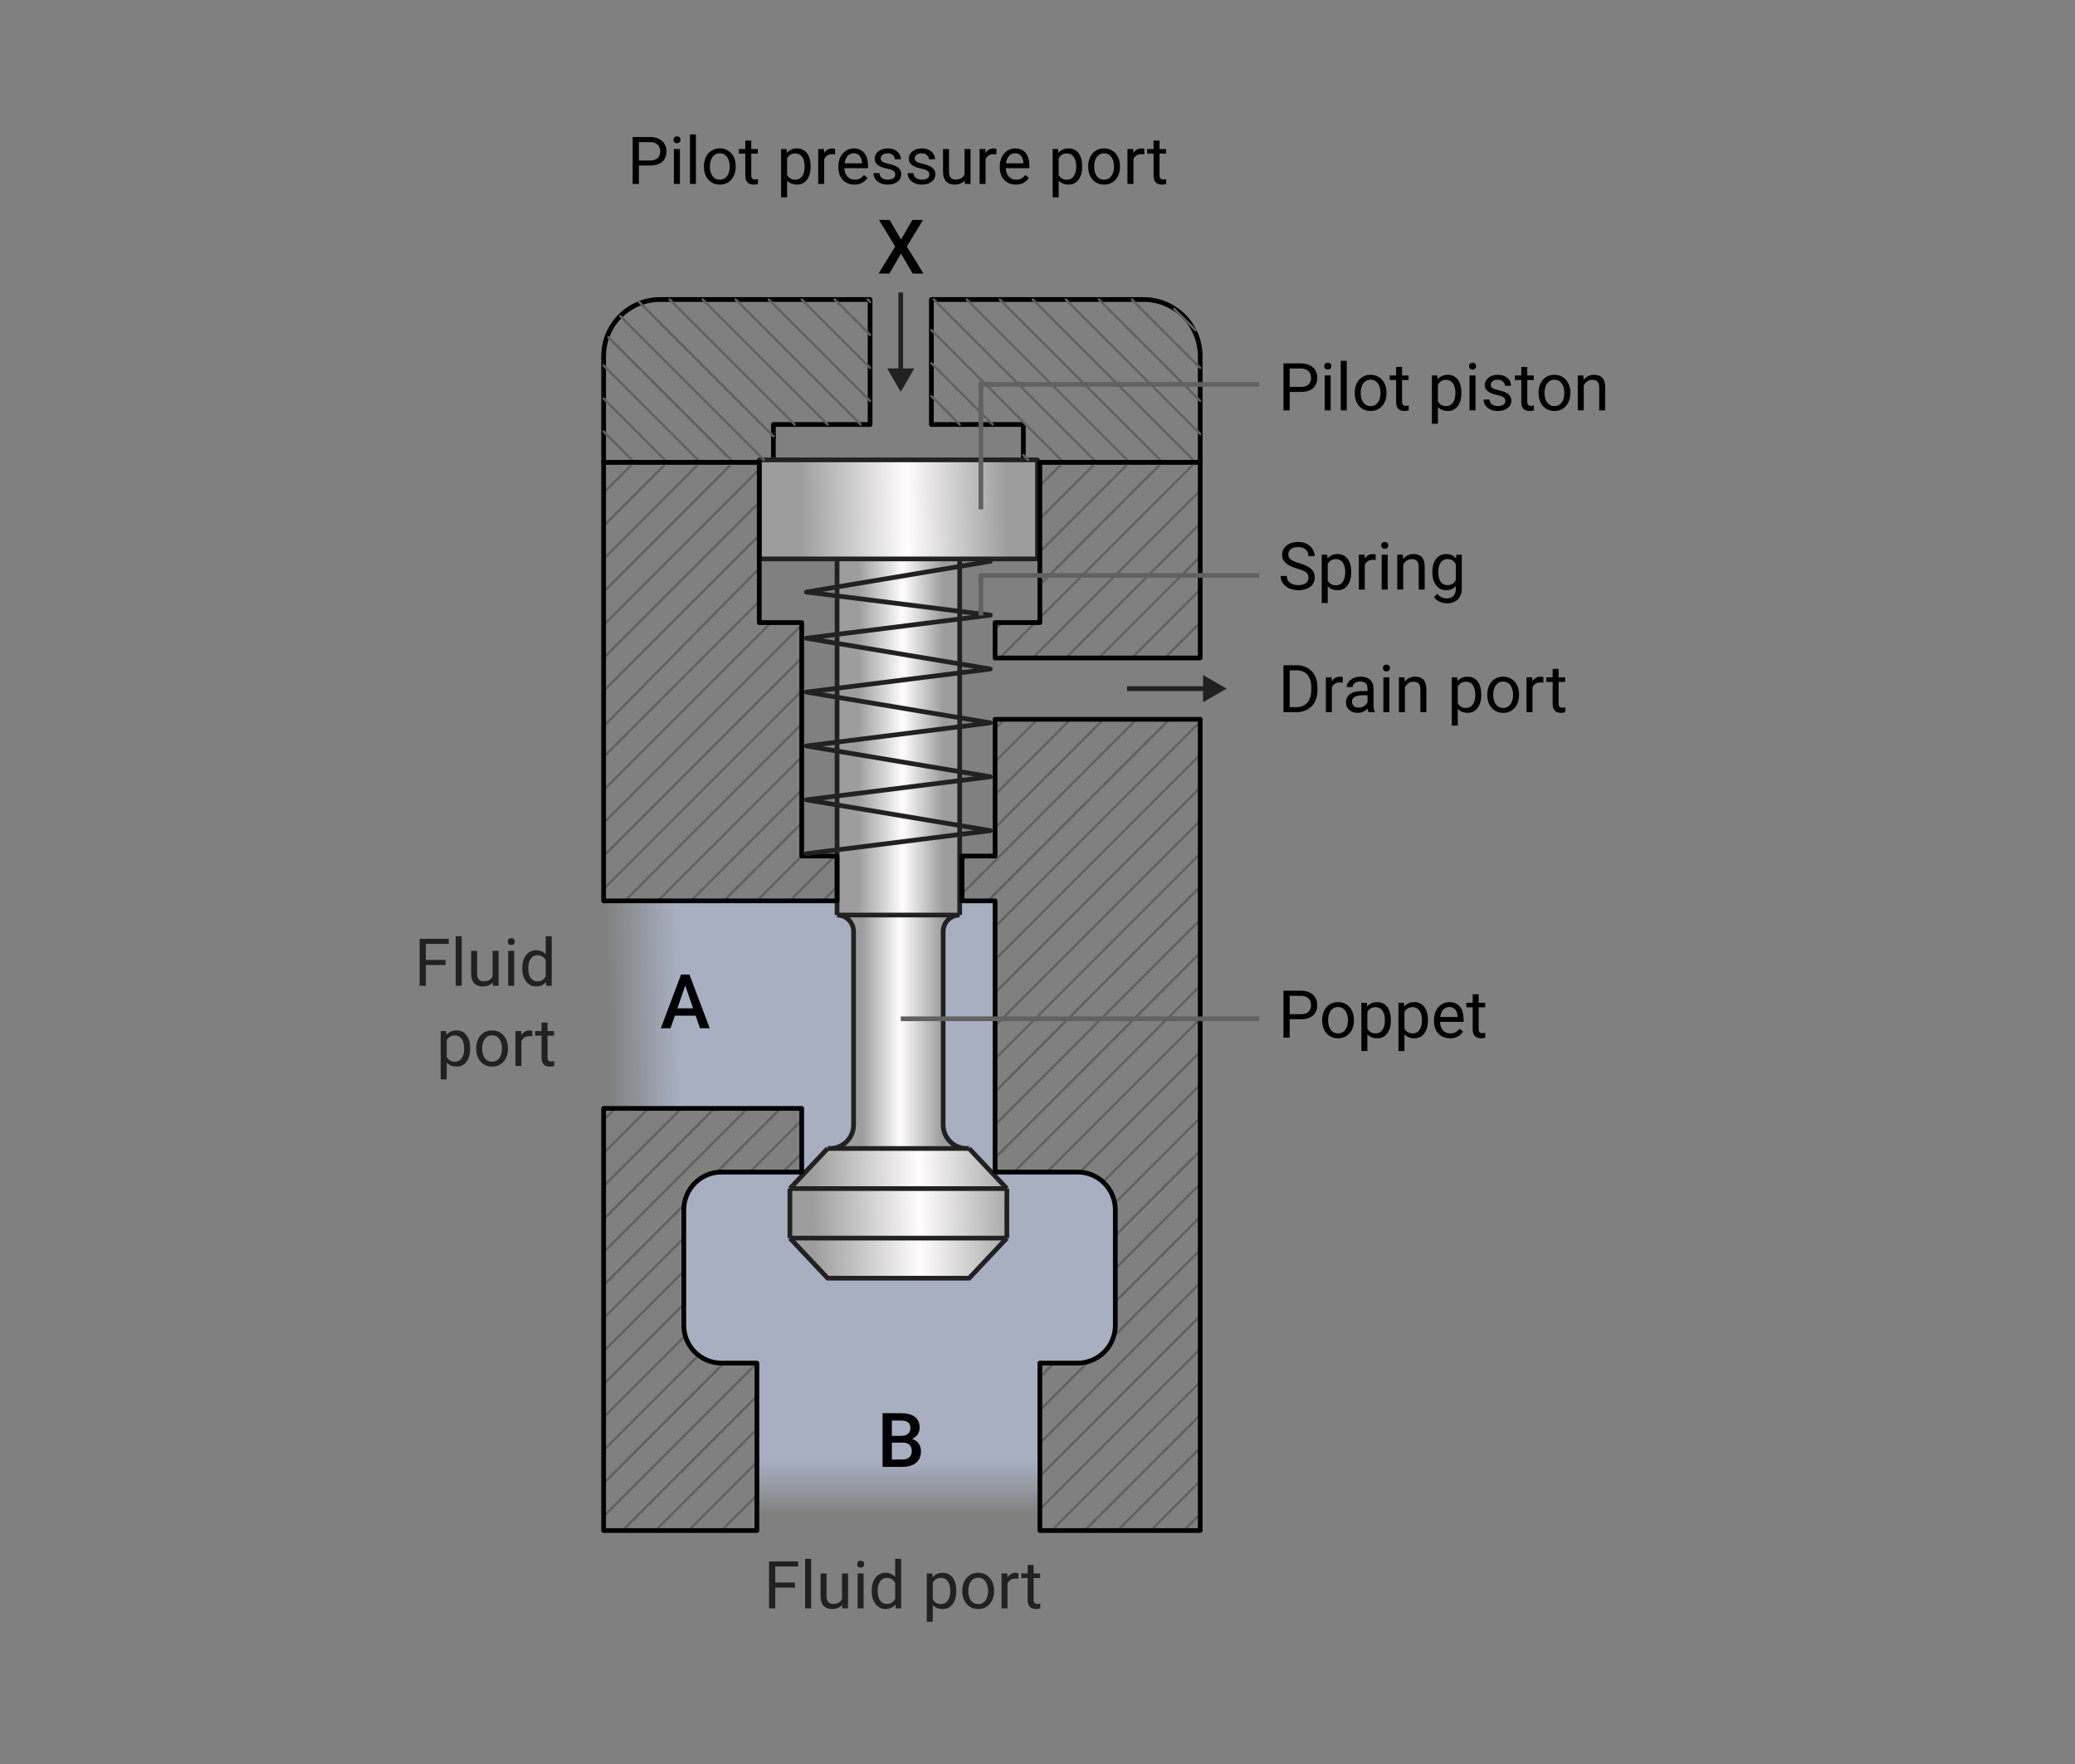 <svg width="440" height="374" viewBox="0 0 440 374" fill="none" xmlns="http://www.w3.org/2000/svg">
<rect x="0" y="0" width="440" height="374" fill="#808080" stroke="none"/>
<path opacity="0.5" d="M211 191H128V235H170V248.5H211V191Z" fill="url(#paint0_linear_452_985)"/>
<path opacity="0.5" d="M220.5 324.5V289H229C231.5 289 233.142 287.982 234.5 286.5C235.68 285.213 236.5 283.5 236.5 282V256C236.5 254.5 236 252.5 234.5 251C232.751 249.251 230.5 248.5 229 248.5H211H170H153C150.5 248.5 148.709 249.124 147 251C145.584 252.555 145 254 145 256V281C145 281 145.465 284.807 147 286.5C148.827 288.514 151.5 289 153.5 289H160.5V324.5H220.5Z" fill="url(#paint1_linear_452_985)"/>
<path d="M128 75.5V98H164V90H184.5V63.5H140C133.373 63.5 128 68.873 128 75.5Z" stroke="black" stroke-linejoin="round"/>
<path d="M197.5 63.5V90H217V98H254.5V75.5C254.5 68.873 249.127 63.5 242.5 63.5H197.5Z" stroke="black" stroke-linejoin="round"/>
<path d="M191.422 305.859H188.523L188.508 304.43H191.039C191.466 304.43 191.828 304.367 192.125 304.242C192.427 304.112 192.656 303.927 192.812 303.688C192.969 303.443 193.047 303.148 193.047 302.805C193.047 302.424 192.974 302.115 192.828 301.875C192.682 301.635 192.458 301.461 192.156 301.352C191.859 301.242 191.479 301.188 191.016 301.188H189.117V311H187.156V299.625H191.016C191.641 299.625 192.198 299.685 192.688 299.805C193.182 299.924 193.602 300.112 193.945 300.367C194.294 300.617 194.557 300.935 194.734 301.32C194.917 301.706 195.008 302.164 195.008 302.695C195.008 303.164 194.896 303.594 194.672 303.984C194.448 304.37 194.117 304.685 193.68 304.93C193.242 305.174 192.698 305.32 192.047 305.367L191.422 305.859ZM191.336 311H187.906L188.789 309.445H191.336C191.779 309.445 192.148 309.372 192.445 309.227C192.742 309.076 192.964 308.87 193.109 308.609C193.26 308.344 193.336 308.034 193.336 307.68C193.336 307.31 193.271 306.99 193.141 306.719C193.01 306.443 192.805 306.232 192.523 306.086C192.242 305.935 191.875 305.859 191.422 305.859H189.219L189.234 304.43H192.102L192.547 304.969C193.172 304.99 193.685 305.128 194.086 305.383C194.492 305.638 194.794 305.969 194.992 306.375C195.19 306.781 195.289 307.219 195.289 307.688C195.289 308.411 195.13 309.018 194.812 309.508C194.5 309.997 194.049 310.37 193.461 310.625C192.872 310.875 192.164 311 191.336 311Z" fill="black"/>
<path d="M275.826 216.097H273.167V215.023H275.826C276.341 215.023 276.758 214.941 277.077 214.777C277.396 214.613 277.629 214.385 277.774 214.094C277.925 213.802 278 213.469 278 213.096C278 212.754 277.925 212.433 277.774 212.132C277.629 211.831 277.396 211.59 277.077 211.407C276.758 211.22 276.341 211.127 275.826 211.127H273.475V220H272.155V210.047H275.826C276.578 210.047 277.214 210.177 277.733 210.437C278.253 210.696 278.647 211.056 278.916 211.517C279.185 211.972 279.319 212.494 279.319 213.082C279.319 213.72 279.185 214.265 278.916 214.716C278.647 215.167 278.253 215.511 277.733 215.748C277.214 215.98 276.578 216.097 275.826 216.097ZM280.365 216.384V216.227C280.365 215.693 280.443 215.199 280.598 214.743C280.753 214.283 280.976 213.884 281.268 213.547C281.559 213.205 281.912 212.941 282.327 212.754C282.742 212.562 283.207 212.467 283.722 212.467C284.241 212.467 284.708 212.562 285.123 212.754C285.542 212.941 285.898 213.205 286.189 213.547C286.486 213.884 286.711 214.283 286.866 214.743C287.021 215.199 287.099 215.693 287.099 216.227V216.384C287.099 216.917 287.021 217.411 286.866 217.867C286.711 218.323 286.486 218.722 286.189 219.063C285.898 219.401 285.545 219.665 285.13 219.856C284.72 220.043 284.255 220.137 283.735 220.137C283.216 220.137 282.749 220.043 282.334 219.856C281.919 219.665 281.564 219.401 281.268 219.063C280.976 218.722 280.753 218.323 280.598 217.867C280.443 217.411 280.365 216.917 280.365 216.384ZM281.63 216.227V216.384C281.63 216.753 281.673 217.102 281.76 217.43C281.846 217.753 281.976 218.04 282.149 218.291C282.327 218.542 282.548 218.74 282.812 218.886C283.077 219.027 283.384 219.098 283.735 219.098C284.082 219.098 284.385 219.027 284.645 218.886C284.909 218.74 285.128 218.542 285.301 218.291C285.474 218.04 285.604 217.753 285.69 217.43C285.782 217.102 285.827 216.753 285.827 216.384V216.227C285.827 215.862 285.782 215.518 285.69 215.194C285.604 214.866 285.472 214.577 285.294 214.326C285.121 214.071 284.902 213.87 284.638 213.725C284.378 213.579 284.073 213.506 283.722 213.506C283.375 213.506 283.07 213.579 282.806 213.725C282.546 213.87 282.327 214.071 282.149 214.326C281.976 214.577 281.846 214.866 281.76 215.194C281.673 215.518 281.63 215.862 281.63 216.227ZM289.949 214.025V222.844H288.678V212.604H289.84L289.949 214.025ZM294.933 216.24V216.384C294.933 216.922 294.869 217.421 294.741 217.881C294.614 218.337 294.427 218.733 294.181 219.07C293.939 219.408 293.641 219.67 293.285 219.856C292.93 220.043 292.522 220.137 292.062 220.137C291.592 220.137 291.177 220.059 290.817 219.904C290.457 219.749 290.152 219.524 289.901 219.228C289.651 218.931 289.45 218.576 289.3 218.161C289.154 217.746 289.054 217.279 288.999 216.76V215.994C289.054 215.447 289.156 214.957 289.307 214.524C289.457 214.091 289.655 213.722 289.901 213.417C290.152 213.107 290.455 212.872 290.811 212.713C291.166 212.549 291.576 212.467 292.041 212.467C292.506 212.467 292.918 212.558 293.278 212.74C293.638 212.918 293.941 213.173 294.188 213.506C294.434 213.839 294.618 214.237 294.741 214.702C294.869 215.162 294.933 215.675 294.933 216.24ZM293.661 216.384V216.24C293.661 215.871 293.622 215.525 293.545 215.201C293.467 214.873 293.347 214.586 293.183 214.34C293.023 214.089 292.818 213.893 292.567 213.752C292.317 213.606 292.018 213.533 291.672 213.533C291.353 213.533 291.075 213.588 290.838 213.697C290.605 213.807 290.407 213.955 290.243 214.142C290.079 214.324 289.945 214.534 289.84 214.771C289.74 215.003 289.664 215.244 289.614 215.495V217.266C289.705 217.585 289.833 217.885 289.997 218.168C290.161 218.446 290.38 218.672 290.653 218.845C290.927 219.013 291.271 219.098 291.686 219.098C292.027 219.098 292.321 219.027 292.567 218.886C292.818 218.74 293.023 218.542 293.183 218.291C293.347 218.04 293.467 217.753 293.545 217.43C293.622 217.102 293.661 216.753 293.661 216.384ZM297.811 214.025V222.844H296.539V212.604H297.701L297.811 214.025ZM302.794 216.24V216.384C302.794 216.922 302.73 217.421 302.603 217.881C302.475 218.337 302.288 218.733 302.042 219.07C301.8 219.408 301.502 219.67 301.146 219.856C300.791 220.043 300.383 220.137 299.923 220.137C299.453 220.137 299.039 220.059 298.679 219.904C298.319 219.749 298.013 219.524 297.763 219.228C297.512 218.931 297.312 218.576 297.161 218.161C297.015 217.746 296.915 217.279 296.86 216.76V215.994C296.915 215.447 297.018 214.957 297.168 214.524C297.318 214.091 297.517 213.722 297.763 213.417C298.013 213.107 298.316 212.872 298.672 212.713C299.027 212.549 299.438 212.467 299.902 212.467C300.367 212.467 300.78 212.558 301.14 212.74C301.5 212.918 301.803 213.173 302.049 213.506C302.295 213.839 302.479 214.237 302.603 214.702C302.73 215.162 302.794 215.675 302.794 216.24ZM301.522 216.384V216.24C301.522 215.871 301.484 215.525 301.406 215.201C301.329 214.873 301.208 214.586 301.044 214.34C300.884 214.089 300.679 213.893 300.429 213.752C300.178 213.606 299.88 213.533 299.533 213.533C299.214 213.533 298.936 213.588 298.699 213.697C298.467 213.807 298.269 213.955 298.104 214.142C297.94 214.324 297.806 214.534 297.701 214.771C297.601 215.003 297.526 215.244 297.476 215.495V217.266C297.567 217.585 297.694 217.885 297.858 218.168C298.022 218.446 298.241 218.672 298.515 218.845C298.788 219.013 299.132 219.098 299.547 219.098C299.889 219.098 300.183 219.027 300.429 218.886C300.679 218.74 300.884 218.542 301.044 218.291C301.208 218.04 301.329 217.753 301.406 217.43C301.484 217.102 301.522 216.753 301.522 216.384ZM307.477 220.137C306.962 220.137 306.494 220.05 306.075 219.877C305.66 219.699 305.303 219.451 305.002 219.132C304.706 218.813 304.478 218.435 304.318 217.997C304.159 217.56 304.079 217.081 304.079 216.562V216.274C304.079 215.673 304.168 215.137 304.346 214.668C304.523 214.194 304.765 213.793 305.07 213.465C305.376 213.137 305.722 212.888 306.109 212.72C306.497 212.551 306.898 212.467 307.312 212.467C307.841 212.467 308.297 212.558 308.68 212.74C309.067 212.923 309.384 213.178 309.63 213.506C309.876 213.829 310.058 214.212 310.177 214.654C310.295 215.092 310.354 215.57 310.354 216.09V216.657H304.831V215.625H309.09V215.529C309.072 215.201 309.003 214.882 308.885 214.572C308.771 214.262 308.589 214.007 308.338 213.807C308.087 213.606 307.745 213.506 307.312 213.506C307.025 213.506 306.761 213.567 306.52 213.69C306.278 213.809 306.071 213.987 305.897 214.224C305.724 214.461 305.59 214.75 305.494 215.092C305.398 215.434 305.351 215.828 305.351 216.274V216.562C305.351 216.912 305.398 217.243 305.494 217.553C305.594 217.858 305.738 218.127 305.925 218.359C306.116 218.592 306.346 218.774 306.615 218.906C306.889 219.038 307.199 219.104 307.545 219.104C307.992 219.104 308.37 219.013 308.68 218.831C308.99 218.649 309.261 218.405 309.493 218.1L310.259 218.708C310.099 218.95 309.896 219.18 309.65 219.398C309.404 219.617 309.101 219.795 308.741 219.932C308.386 220.068 307.964 220.137 307.477 220.137ZM314.928 212.604V213.574H310.929V212.604H314.928ZM312.282 210.806H313.547V218.168C313.547 218.419 313.586 218.608 313.663 218.735C313.741 218.863 313.841 218.947 313.964 218.988C314.087 219.029 314.219 219.05 314.36 219.05C314.465 219.05 314.575 219.041 314.688 219.022C314.807 219 314.896 218.981 314.955 218.968L314.962 220C314.862 220.032 314.729 220.062 314.565 220.089C314.406 220.121 314.212 220.137 313.984 220.137C313.674 220.137 313.39 220.075 313.13 219.952C312.87 219.829 312.663 219.624 312.508 219.337C312.357 219.045 312.282 218.653 312.282 218.161V210.806Z" fill="black"/>
<path d="M90.301 199.047V209H88.981V199.047H90.301ZM94.471 203.524V204.604H90.014V203.524H94.471ZM95.147 199.047V200.127H90.014V199.047H95.147ZM97.902 198.5V209H96.631V198.5H97.902ZM104.458 207.291V201.604H105.729V209H104.52L104.458 207.291ZM104.697 205.732L105.224 205.719C105.224 206.211 105.171 206.667 105.066 207.086C104.966 207.501 104.802 207.861 104.574 208.166C104.346 208.471 104.048 208.711 103.679 208.884C103.31 209.052 102.861 209.137 102.332 209.137C101.972 209.137 101.642 209.084 101.341 208.979C101.045 208.875 100.789 208.713 100.575 208.494C100.361 208.275 100.195 207.991 100.076 207.64C99.962 207.289 99.905 206.867 99.905 206.375V201.604H101.17V206.389C101.17 206.721 101.206 206.997 101.279 207.216C101.357 207.43 101.459 207.601 101.587 207.729C101.719 207.852 101.865 207.938 102.024 207.988C102.188 208.038 102.357 208.063 102.53 208.063C103.068 208.063 103.494 207.961 103.809 207.756C104.123 207.546 104.349 207.266 104.485 206.915C104.627 206.56 104.697 206.165 104.697 205.732ZM109.031 201.604V209H107.76V201.604H109.031ZM107.664 199.642C107.664 199.437 107.726 199.263 107.849 199.122C107.976 198.981 108.163 198.91 108.409 198.91C108.651 198.91 108.835 198.981 108.963 199.122C109.095 199.263 109.161 199.437 109.161 199.642C109.161 199.838 109.095 200.006 108.963 200.147C108.835 200.284 108.651 200.353 108.409 200.353C108.163 200.353 107.976 200.284 107.849 200.147C107.726 200.006 107.664 199.838 107.664 199.642ZM115.724 207.564V198.5H116.995V209H115.833L115.724 207.564ZM110.747 205.384V205.24C110.747 204.675 110.815 204.162 110.952 203.702C111.093 203.237 111.292 202.839 111.547 202.506C111.807 202.173 112.114 201.918 112.47 201.74C112.83 201.558 113.231 201.467 113.673 201.467C114.138 201.467 114.543 201.549 114.89 201.713C115.241 201.872 115.537 202.107 115.778 202.417C116.024 202.722 116.218 203.091 116.359 203.524C116.501 203.957 116.599 204.447 116.653 204.994V205.623C116.603 206.165 116.505 206.653 116.359 207.086C116.218 207.519 116.024 207.888 115.778 208.193C115.537 208.499 115.241 208.733 114.89 208.897C114.539 209.057 114.129 209.137 113.659 209.137C113.226 209.137 112.83 209.043 112.47 208.856C112.114 208.67 111.807 208.408 111.547 208.07C111.292 207.733 111.093 207.337 110.952 206.881C110.815 206.421 110.747 205.922 110.747 205.384ZM112.019 205.24V205.384C112.019 205.753 112.055 206.099 112.128 206.423C112.205 206.746 112.324 207.031 112.483 207.277C112.643 207.523 112.846 207.717 113.092 207.858C113.338 207.995 113.632 208.063 113.974 208.063C114.393 208.063 114.737 207.975 115.006 207.797C115.279 207.619 115.498 207.384 115.662 207.093C115.826 206.801 115.954 206.484 116.045 206.143V204.495C115.99 204.244 115.91 204.003 115.806 203.771C115.705 203.534 115.573 203.324 115.409 203.142C115.25 202.955 115.051 202.807 114.814 202.697C114.582 202.588 114.306 202.533 113.987 202.533C113.641 202.533 113.342 202.606 113.092 202.752C112.846 202.893 112.643 203.089 112.483 203.34C112.324 203.586 112.205 203.873 112.128 204.201C112.055 204.525 112.019 204.871 112.019 205.24ZM94.717 220.025V228.844H93.445V218.604H94.607L94.717 220.025ZM99.7 222.24V222.384C99.7 222.922 99.636 223.421 99.509 223.881C99.381 224.337 99.194 224.733 98.948 225.07C98.707 225.408 98.408 225.67 98.053 225.856C97.697 226.043 97.289 226.137 96.829 226.137C96.36 226.137 95.945 226.059 95.585 225.904C95.225 225.749 94.92 225.524 94.669 225.228C94.418 224.931 94.218 224.576 94.067 224.161C93.921 223.746 93.821 223.279 93.767 222.76V221.994C93.821 221.447 93.924 220.957 94.074 220.524C94.225 220.091 94.423 219.722 94.669 219.417C94.92 219.107 95.223 218.872 95.578 218.713C95.934 218.549 96.344 218.467 96.809 218.467C97.273 218.467 97.686 218.558 98.046 218.74C98.406 218.918 98.709 219.173 98.955 219.506C99.201 219.839 99.386 220.237 99.509 220.702C99.636 221.162 99.7 221.675 99.7 222.24ZM98.429 222.384V222.24C98.429 221.871 98.39 221.525 98.312 221.201C98.235 220.873 98.114 220.586 97.95 220.34C97.791 220.089 97.586 219.893 97.335 219.752C97.084 219.606 96.786 219.533 96.439 219.533C96.12 219.533 95.842 219.588 95.606 219.697C95.373 219.807 95.175 219.955 95.011 220.142C94.847 220.324 94.712 220.534 94.607 220.771C94.507 221.003 94.432 221.244 94.382 221.495V223.266C94.473 223.585 94.601 223.885 94.765 224.168C94.929 224.446 95.147 224.672 95.421 224.845C95.694 225.013 96.038 225.098 96.453 225.098C96.795 225.098 97.089 225.027 97.335 224.886C97.586 224.74 97.791 224.542 97.95 224.291C98.114 224.04 98.235 223.753 98.312 223.43C98.39 223.102 98.429 222.753 98.429 222.384ZM100.979 222.384V222.227C100.979 221.693 101.056 221.199 101.211 220.743C101.366 220.283 101.589 219.884 101.881 219.547C102.173 219.205 102.526 218.941 102.94 218.754C103.355 218.562 103.82 218.467 104.335 218.467C104.854 218.467 105.322 218.562 105.736 218.754C106.156 218.941 106.511 219.205 106.803 219.547C107.099 219.884 107.325 220.283 107.479 220.743C107.634 221.199 107.712 221.693 107.712 222.227V222.384C107.712 222.917 107.634 223.411 107.479 223.867C107.325 224.323 107.099 224.722 106.803 225.063C106.511 225.401 106.158 225.665 105.743 225.856C105.333 226.043 104.868 226.137 104.349 226.137C103.829 226.137 103.362 226.043 102.947 225.856C102.533 225.665 102.177 225.401 101.881 225.063C101.589 224.722 101.366 224.323 101.211 223.867C101.056 223.411 100.979 222.917 100.979 222.384ZM102.243 222.227V222.384C102.243 222.753 102.286 223.102 102.373 223.43C102.46 223.753 102.59 224.04 102.763 224.291C102.94 224.542 103.161 224.74 103.426 224.886C103.69 225.027 103.998 225.098 104.349 225.098C104.695 225.098 104.998 225.027 105.258 224.886C105.522 224.74 105.741 224.542 105.914 224.291C106.087 224.04 106.217 223.753 106.304 223.43C106.395 223.102 106.44 222.753 106.44 222.384V222.227C106.44 221.862 106.395 221.518 106.304 221.194C106.217 220.866 106.085 220.577 105.907 220.326C105.734 220.071 105.515 219.87 105.251 219.725C104.991 219.579 104.686 219.506 104.335 219.506C103.989 219.506 103.683 219.579 103.419 219.725C103.159 219.87 102.94 220.071 102.763 220.326C102.59 220.577 102.46 220.866 102.373 221.194C102.286 221.518 102.243 221.862 102.243 222.227ZM110.562 219.766V226H109.298V218.604H110.528L110.562 219.766ZM112.873 218.562L112.866 219.738C112.761 219.715 112.661 219.702 112.565 219.697C112.474 219.688 112.369 219.684 112.251 219.684C111.959 219.684 111.702 219.729 111.479 219.82C111.255 219.911 111.066 220.039 110.911 220.203C110.756 220.367 110.633 220.563 110.542 220.791C110.455 221.014 110.398 221.26 110.371 221.529L110.016 221.734C110.016 221.288 110.059 220.868 110.146 220.477C110.237 220.085 110.376 219.738 110.562 219.438C110.749 219.132 110.986 218.895 111.273 218.727C111.565 218.553 111.911 218.467 112.312 218.467C112.404 218.467 112.508 218.478 112.627 218.501C112.745 218.519 112.827 218.54 112.873 218.562ZM117.48 218.604V219.574H113.481V218.604H117.48ZM114.835 216.806H116.1V224.168C116.1 224.419 116.138 224.608 116.216 224.735C116.293 224.863 116.394 224.947 116.517 224.988C116.64 225.029 116.772 225.05 116.913 225.05C117.018 225.05 117.127 225.041 117.241 225.022C117.36 225 117.449 224.981 117.508 224.968L117.515 226C117.414 226.032 117.282 226.062 117.118 226.089C116.959 226.121 116.765 226.137 116.537 226.137C116.227 226.137 115.942 226.075 115.683 225.952C115.423 225.829 115.215 225.624 115.061 225.337C114.91 225.045 114.835 224.653 114.835 224.161V216.806Z" fill="#212121"/>
<path d="M164.396 331.047V341H163.076V331.047H164.396ZM168.565 335.524V336.604H164.108V335.524H168.565ZM169.242 331.047V332.127H164.108V331.047H169.242ZM171.997 330.5V341H170.726V330.5H171.997ZM178.553 339.291V333.604H179.824V341H178.614L178.553 339.291ZM178.792 337.732L179.318 337.719C179.318 338.211 179.266 338.667 179.161 339.086C179.061 339.501 178.897 339.861 178.669 340.166C178.441 340.471 178.143 340.711 177.773 340.884C177.404 341.052 176.955 341.137 176.427 341.137C176.067 341.137 175.736 341.084 175.436 340.979C175.139 340.875 174.884 340.713 174.67 340.494C174.456 340.275 174.289 339.991 174.171 339.64C174.057 339.289 174 338.867 174 338.375V333.604H175.265V338.389C175.265 338.721 175.301 338.997 175.374 339.216C175.451 339.43 175.554 339.601 175.682 339.729C175.814 339.852 175.96 339.938 176.119 339.988C176.283 340.038 176.452 340.063 176.625 340.063C177.163 340.063 177.589 339.961 177.903 339.756C178.218 339.546 178.443 339.266 178.58 338.915C178.721 338.56 178.792 338.165 178.792 337.732ZM183.126 333.604V341H181.854V333.604H183.126ZM181.759 331.642C181.759 331.437 181.82 331.263 181.943 331.122C182.071 330.981 182.258 330.91 182.504 330.91C182.745 330.91 182.93 330.981 183.058 331.122C183.19 331.263 183.256 331.437 183.256 331.642C183.256 331.838 183.19 332.006 183.058 332.147C182.93 332.284 182.745 332.353 182.504 332.353C182.258 332.353 182.071 332.284 181.943 332.147C181.82 332.006 181.759 331.838 181.759 331.642ZM189.818 339.564V330.5H191.09V341H189.928L189.818 339.564ZM184.842 337.384V337.24C184.842 336.675 184.91 336.162 185.047 335.702C185.188 335.237 185.386 334.839 185.642 334.506C185.901 334.173 186.209 333.918 186.564 333.74C186.924 333.558 187.326 333.467 187.768 333.467C188.232 333.467 188.638 333.549 188.984 333.713C189.335 333.872 189.632 334.107 189.873 334.417C190.119 334.722 190.313 335.091 190.454 335.524C190.595 335.957 190.693 336.447 190.748 336.994V337.623C190.698 338.165 190.6 338.653 190.454 339.086C190.313 339.519 190.119 339.888 189.873 340.193C189.632 340.499 189.335 340.733 188.984 340.897C188.633 341.057 188.223 341.137 187.754 341.137C187.321 341.137 186.924 341.043 186.564 340.856C186.209 340.67 185.901 340.408 185.642 340.07C185.386 339.733 185.188 339.337 185.047 338.881C184.91 338.421 184.842 337.922 184.842 337.384ZM186.113 337.24V337.384C186.113 337.753 186.15 338.099 186.223 338.423C186.3 338.746 186.419 339.031 186.578 339.277C186.738 339.523 186.94 339.717 187.187 339.858C187.433 339.995 187.727 340.063 188.068 340.063C188.488 340.063 188.832 339.975 189.101 339.797C189.374 339.619 189.593 339.384 189.757 339.093C189.921 338.801 190.049 338.484 190.14 338.143V336.495C190.085 336.244 190.005 336.003 189.9 335.771C189.8 335.534 189.668 335.324 189.504 335.142C189.344 334.955 189.146 334.807 188.909 334.697C188.677 334.588 188.401 334.533 188.082 334.533C187.736 334.533 187.437 334.606 187.187 334.752C186.94 334.893 186.738 335.089 186.578 335.34C186.419 335.586 186.3 335.873 186.223 336.201C186.15 336.525 186.113 336.871 186.113 337.24ZM197.796 335.025V343.844H196.524V333.604H197.687L197.796 335.025ZM202.779 337.24V337.384C202.779 337.922 202.715 338.421 202.588 338.881C202.46 339.337 202.273 339.733 202.027 340.07C201.786 340.408 201.487 340.67 201.132 340.856C200.776 341.043 200.368 341.137 199.908 341.137C199.439 341.137 199.024 341.059 198.664 340.904C198.304 340.749 197.999 340.524 197.748 340.228C197.497 339.931 197.297 339.576 197.146 339.161C197.001 338.746 196.9 338.279 196.846 337.76V336.994C196.9 336.447 197.003 335.957 197.153 335.524C197.304 335.091 197.502 334.722 197.748 334.417C197.999 334.107 198.302 333.872 198.657 333.713C199.013 333.549 199.423 333.467 199.888 333.467C200.353 333.467 200.765 333.558 201.125 333.74C201.485 333.918 201.788 334.173 202.034 334.506C202.28 334.839 202.465 335.237 202.588 335.702C202.715 336.162 202.779 336.675 202.779 337.24ZM201.508 337.384V337.24C201.508 336.871 201.469 336.525 201.392 336.201C201.314 335.873 201.193 335.586 201.029 335.34C200.87 335.089 200.665 334.893 200.414 334.752C200.163 334.606 199.865 334.533 199.519 334.533C199.2 334.533 198.922 334.588 198.685 334.697C198.452 334.807 198.254 334.955 198.09 335.142C197.926 335.324 197.791 335.534 197.687 335.771C197.586 336.003 197.511 336.244 197.461 336.495V338.266C197.552 338.585 197.68 338.885 197.844 339.168C198.008 339.446 198.227 339.672 198.5 339.845C198.773 340.013 199.118 340.098 199.532 340.098C199.874 340.098 200.168 340.027 200.414 339.886C200.665 339.74 200.87 339.542 201.029 339.291C201.193 339.04 201.314 338.753 201.392 338.43C201.469 338.102 201.508 337.753 201.508 337.384ZM204.058 337.384V337.227C204.058 336.693 204.135 336.199 204.29 335.743C204.445 335.283 204.668 334.884 204.96 334.547C205.252 334.205 205.605 333.941 206.02 333.754C206.434 333.562 206.899 333.467 207.414 333.467C207.934 333.467 208.401 333.562 208.815 333.754C209.235 333.941 209.59 334.205 209.882 334.547C210.178 334.884 210.404 335.283 210.559 335.743C210.714 336.199 210.791 336.693 210.791 337.227V337.384C210.791 337.917 210.714 338.411 210.559 338.867C210.404 339.323 210.178 339.722 209.882 340.063C209.59 340.401 209.237 340.665 208.822 340.856C208.412 341.043 207.947 341.137 207.428 341.137C206.908 341.137 206.441 341.043 206.026 340.856C205.612 340.665 205.256 340.401 204.96 340.063C204.668 339.722 204.445 339.323 204.29 338.867C204.135 338.411 204.058 337.917 204.058 337.384ZM205.322 337.227V337.384C205.322 337.753 205.366 338.102 205.452 338.43C205.539 338.753 205.669 339.04 205.842 339.291C206.02 339.542 206.241 339.74 206.505 339.886C206.769 340.027 207.077 340.098 207.428 340.098C207.774 340.098 208.077 340.027 208.337 339.886C208.601 339.74 208.82 339.542 208.993 339.291C209.166 339.04 209.296 338.753 209.383 338.43C209.474 338.102 209.52 337.753 209.52 337.384V337.227C209.52 336.862 209.474 336.518 209.383 336.194C209.296 335.866 209.164 335.577 208.986 335.326C208.813 335.071 208.594 334.87 208.33 334.725C208.07 334.579 207.765 334.506 207.414 334.506C207.068 334.506 206.762 334.579 206.498 334.725C206.238 334.87 206.02 335.071 205.842 335.326C205.669 335.577 205.539 335.866 205.452 336.194C205.366 336.518 205.322 336.862 205.322 337.227ZM213.642 334.766V341H212.377V333.604H213.607L213.642 334.766ZM215.952 333.562L215.945 334.738C215.84 334.715 215.74 334.702 215.645 334.697C215.553 334.688 215.449 334.684 215.33 334.684C215.038 334.684 214.781 334.729 214.558 334.82C214.334 334.911 214.145 335.039 213.99 335.203C213.835 335.367 213.712 335.563 213.621 335.791C213.535 336.014 213.478 336.26 213.45 336.529L213.095 336.734C213.095 336.288 213.138 335.868 213.225 335.477C213.316 335.085 213.455 334.738 213.642 334.438C213.828 334.132 214.065 333.895 214.353 333.727C214.644 333.553 214.991 333.467 215.392 333.467C215.483 333.467 215.588 333.478 215.706 333.501C215.825 333.519 215.907 333.54 215.952 333.562ZM220.56 333.604V334.574H216.561V333.604H220.56ZM217.914 331.806H219.179V339.168C219.179 339.419 219.217 339.608 219.295 339.735C219.372 339.863 219.473 339.947 219.596 339.988C219.719 340.029 219.851 340.05 219.992 340.05C220.097 340.05 220.206 340.041 220.32 340.022C220.439 340 220.528 339.981 220.587 339.968L220.594 341C220.493 341.032 220.361 341.062 220.197 341.089C220.038 341.121 219.844 341.137 219.616 341.137C219.306 341.137 219.021 341.075 218.762 340.952C218.502 340.829 218.295 340.624 218.14 340.337C217.989 340.045 217.914 339.653 217.914 339.161V331.806Z" fill="#212121"/>
<path d="M277.46 122.484C277.46 122.252 277.424 122.047 277.351 121.869C277.282 121.687 277.159 121.523 276.981 121.377C276.808 121.231 276.567 121.092 276.257 120.96C275.951 120.828 275.564 120.693 275.095 120.557C274.603 120.411 274.158 120.249 273.762 120.071C273.365 119.889 273.026 119.682 272.743 119.449C272.461 119.217 272.244 118.95 272.094 118.649C271.943 118.349 271.868 118.005 271.868 117.617C271.868 117.23 271.948 116.872 272.107 116.544C272.267 116.216 272.495 115.931 272.791 115.689C273.092 115.443 273.45 115.252 273.864 115.115C274.279 114.979 274.742 114.91 275.252 114.91C275.999 114.91 276.633 115.054 277.152 115.341C277.676 115.623 278.075 115.995 278.349 116.455C278.622 116.911 278.759 117.398 278.759 117.918H277.446C277.446 117.544 277.367 117.214 277.207 116.927C277.048 116.635 276.806 116.407 276.482 116.243C276.159 116.075 275.749 115.99 275.252 115.99C274.783 115.99 274.395 116.061 274.09 116.202C273.785 116.343 273.557 116.535 273.406 116.776C273.26 117.018 273.188 117.294 273.188 117.604C273.188 117.813 273.231 118.005 273.317 118.178C273.409 118.346 273.548 118.504 273.734 118.649C273.926 118.795 274.167 118.93 274.459 119.053C274.755 119.176 275.108 119.294 275.519 119.408C276.084 119.568 276.571 119.745 276.981 119.941C277.392 120.137 277.729 120.358 277.993 120.604C278.262 120.846 278.46 121.122 278.588 121.432C278.72 121.737 278.786 122.083 278.786 122.471C278.786 122.876 278.704 123.243 278.54 123.571C278.376 123.899 278.141 124.18 277.836 124.412C277.531 124.645 277.164 124.825 276.735 124.952C276.312 125.075 275.838 125.137 275.313 125.137C274.853 125.137 274.4 125.073 273.953 124.945C273.511 124.818 273.108 124.626 272.743 124.371C272.383 124.116 272.094 123.801 271.875 123.428C271.661 123.049 271.554 122.612 271.554 122.115H272.866C272.866 122.457 272.932 122.751 273.064 122.997C273.197 123.239 273.377 123.439 273.604 123.599C273.837 123.758 274.099 123.877 274.391 123.954C274.687 124.027 274.994 124.063 275.313 124.063C275.774 124.063 276.163 124 276.482 123.872C276.801 123.744 277.043 123.562 277.207 123.325C277.376 123.088 277.46 122.808 277.46 122.484ZM281.541 119.025V127.844H280.27V117.604H281.432L281.541 119.025ZM286.524 121.24V121.384C286.524 121.922 286.461 122.421 286.333 122.881C286.205 123.337 286.019 123.733 285.772 124.07C285.531 124.408 285.232 124.67 284.877 124.856C284.521 125.043 284.114 125.137 283.653 125.137C283.184 125.137 282.769 125.059 282.409 124.904C282.049 124.749 281.744 124.524 281.493 124.228C281.243 123.931 281.042 123.576 280.892 123.161C280.746 122.746 280.646 122.279 280.591 121.76V120.994C280.646 120.447 280.748 119.957 280.898 119.524C281.049 119.091 281.247 118.722 281.493 118.417C281.744 118.107 282.047 117.872 282.402 117.713C282.758 117.549 283.168 117.467 283.633 117.467C284.098 117.467 284.51 117.558 284.87 117.74C285.23 117.918 285.533 118.173 285.779 118.506C286.025 118.839 286.21 119.237 286.333 119.702C286.461 120.162 286.524 120.675 286.524 121.24ZM285.253 121.384V121.24C285.253 120.871 285.214 120.525 285.137 120.201C285.059 119.873 284.938 119.586 284.774 119.34C284.615 119.089 284.41 118.893 284.159 118.752C283.909 118.606 283.61 118.533 283.264 118.533C282.945 118.533 282.667 118.588 282.43 118.697C282.197 118.807 281.999 118.955 281.835 119.142C281.671 119.324 281.536 119.534 281.432 119.771C281.331 120.003 281.256 120.244 281.206 120.495V122.266C281.297 122.585 281.425 122.885 281.589 123.168C281.753 123.446 281.972 123.672 282.245 123.845C282.519 124.013 282.863 124.098 283.277 124.098C283.619 124.098 283.913 124.027 284.159 123.886C284.41 123.74 284.615 123.542 284.774 123.291C284.938 123.04 285.059 122.753 285.137 122.43C285.214 122.102 285.253 121.753 285.253 121.384ZM289.402 118.766V125H288.138V117.604H289.368L289.402 118.766ZM291.713 117.562L291.706 118.738C291.601 118.715 291.501 118.702 291.405 118.697C291.314 118.688 291.209 118.684 291.091 118.684C290.799 118.684 290.542 118.729 290.318 118.82C290.095 118.911 289.906 119.039 289.751 119.203C289.596 119.367 289.473 119.563 289.382 119.791C289.295 120.014 289.238 120.26 289.211 120.529L288.855 120.734C288.855 120.288 288.899 119.868 288.985 119.477C289.076 119.085 289.215 118.738 289.402 118.438C289.589 118.132 289.826 117.895 290.113 117.727C290.405 117.553 290.751 117.467 291.152 117.467C291.243 117.467 291.348 117.478 291.467 117.501C291.585 117.519 291.667 117.54 291.713 117.562ZM294.256 117.604V125H292.984V117.604H294.256ZM292.889 115.642C292.889 115.437 292.95 115.263 293.073 115.122C293.201 114.981 293.388 114.91 293.634 114.91C293.875 114.91 294.06 114.981 294.188 115.122C294.32 115.263 294.386 115.437 294.386 115.642C294.386 115.838 294.32 116.006 294.188 116.147C294.06 116.284 293.875 116.353 293.634 116.353C293.388 116.353 293.201 116.284 293.073 116.147C292.95 116.006 292.889 115.838 292.889 115.642ZM297.551 119.183V125H296.286V117.604H297.482L297.551 119.183ZM297.25 121.021L296.724 121.001C296.728 120.495 296.803 120.028 296.949 119.6C297.095 119.167 297.3 118.791 297.564 118.472C297.829 118.153 298.143 117.907 298.508 117.733C298.877 117.556 299.285 117.467 299.731 117.467C300.096 117.467 300.424 117.517 300.716 117.617C301.007 117.713 301.256 117.868 301.461 118.082C301.671 118.296 301.83 118.574 301.939 118.916C302.049 119.253 302.104 119.666 302.104 120.153V125H300.832V120.14C300.832 119.752 300.775 119.442 300.661 119.21C300.547 118.973 300.381 118.802 300.162 118.697C299.943 118.588 299.674 118.533 299.355 118.533C299.041 118.533 298.754 118.599 298.494 118.731C298.239 118.864 298.018 119.046 297.831 119.278C297.649 119.511 297.505 119.777 297.4 120.078C297.3 120.374 297.25 120.689 297.25 121.021ZM308.816 117.604H309.965V124.843C309.965 125.494 309.833 126.05 309.568 126.511C309.304 126.971 308.935 127.32 308.461 127.557C307.992 127.798 307.449 127.919 306.834 127.919C306.579 127.919 306.278 127.878 305.932 127.796C305.59 127.718 305.253 127.584 304.92 127.393C304.592 127.206 304.316 126.953 304.093 126.634L304.756 125.882C305.066 126.256 305.389 126.515 305.727 126.661C306.068 126.807 306.406 126.88 306.738 126.88C307.139 126.88 307.486 126.805 307.777 126.654C308.069 126.504 308.295 126.281 308.454 125.984C308.618 125.693 308.7 125.333 308.7 124.904V119.23L308.816 117.604ZM303.724 121.384V121.24C303.724 120.675 303.79 120.162 303.922 119.702C304.059 119.237 304.252 118.839 304.503 118.506C304.758 118.173 305.066 117.918 305.426 117.74C305.786 117.558 306.191 117.467 306.643 117.467C307.107 117.467 307.513 117.549 307.859 117.713C308.21 117.872 308.507 118.107 308.748 118.417C308.994 118.722 309.188 119.091 309.329 119.524C309.47 119.957 309.568 120.447 309.623 120.994V121.623C309.573 122.165 309.475 122.653 309.329 123.086C309.188 123.519 308.994 123.888 308.748 124.193C308.507 124.499 308.21 124.733 307.859 124.897C307.508 125.057 307.098 125.137 306.629 125.137C306.187 125.137 305.786 125.043 305.426 124.856C305.07 124.67 304.765 124.408 304.51 124.07C304.255 123.733 304.059 123.337 303.922 122.881C303.79 122.421 303.724 121.922 303.724 121.384ZM304.988 121.24V121.384C304.988 121.753 305.025 122.099 305.098 122.423C305.175 122.746 305.291 123.031 305.446 123.277C305.606 123.523 305.809 123.717 306.055 123.858C306.301 123.995 306.595 124.063 306.937 124.063C307.356 124.063 307.702 123.975 307.976 123.797C308.249 123.619 308.465 123.384 308.625 123.093C308.789 122.801 308.917 122.484 309.008 122.143V120.495C308.958 120.244 308.88 120.003 308.775 119.771C308.675 119.534 308.543 119.324 308.379 119.142C308.219 118.955 308.021 118.807 307.784 118.697C307.547 118.588 307.269 118.533 306.95 118.533C306.604 118.533 306.305 118.606 306.055 118.752C305.809 118.893 305.606 119.089 305.446 119.34C305.291 119.586 305.175 119.873 305.098 120.201C305.025 120.525 304.988 120.871 304.988 121.24Z" fill="black"/>
<path d="M274.849 151H272.771L272.784 149.927H274.849C275.56 149.927 276.152 149.779 276.626 149.482C277.1 149.182 277.455 148.762 277.692 148.225C277.934 147.682 278.055 147.049 278.055 146.324V145.716C278.055 145.146 277.986 144.64 277.85 144.198C277.713 143.752 277.512 143.376 277.248 143.07C276.984 142.76 276.66 142.526 276.277 142.366C275.899 142.207 275.464 142.127 274.972 142.127H272.729V141.047H274.972C275.623 141.047 276.218 141.156 276.756 141.375C277.294 141.589 277.756 141.901 278.144 142.312C278.535 142.717 278.836 143.209 279.046 143.788C279.256 144.362 279.36 145.009 279.36 145.729V146.324C279.36 147.044 279.256 147.694 279.046 148.272C278.836 148.847 278.533 149.337 278.137 149.742C277.745 150.148 277.271 150.46 276.715 150.679C276.163 150.893 275.541 151 274.849 151ZM273.475 141.047V151H272.155V141.047H273.475ZM282.416 144.766V151H281.151V143.604H282.382L282.416 144.766ZM284.727 143.562L284.72 144.738C284.615 144.715 284.515 144.702 284.419 144.697C284.328 144.688 284.223 144.684 284.104 144.684C283.813 144.684 283.555 144.729 283.332 144.82C283.109 144.911 282.92 145.039 282.765 145.203C282.61 145.367 282.487 145.563 282.396 145.791C282.309 146.014 282.252 146.26 282.225 146.529L281.869 146.734C281.869 146.288 281.912 145.868 281.999 145.477C282.09 145.085 282.229 144.738 282.416 144.438C282.603 144.132 282.84 143.895 283.127 143.727C283.419 143.553 283.765 143.467 284.166 143.467C284.257 143.467 284.362 143.478 284.48 143.501C284.599 143.519 284.681 143.54 284.727 143.562ZM289.983 149.735V145.928C289.983 145.636 289.924 145.383 289.806 145.169C289.692 144.95 289.519 144.782 289.286 144.663C289.054 144.545 288.767 144.485 288.425 144.485C288.106 144.485 287.826 144.54 287.584 144.649C287.347 144.759 287.16 144.902 287.023 145.08C286.891 145.258 286.825 145.449 286.825 145.654H285.561C285.561 145.39 285.629 145.128 285.766 144.868C285.902 144.608 286.098 144.374 286.354 144.164C286.613 143.95 286.923 143.781 287.283 143.658C287.648 143.531 288.053 143.467 288.5 143.467C289.038 143.467 289.512 143.558 289.922 143.74C290.337 143.923 290.66 144.198 290.893 144.567C291.13 144.932 291.248 145.39 291.248 145.941V149.387C291.248 149.633 291.269 149.895 291.31 150.173C291.355 150.451 291.421 150.69 291.508 150.891V151H290.188C290.125 150.854 290.075 150.66 290.038 150.419C290.002 150.173 289.983 149.945 289.983 149.735ZM290.202 146.516L290.216 147.404H288.938C288.577 147.404 288.256 147.434 287.974 147.493C287.691 147.548 287.454 147.632 287.263 147.746C287.071 147.86 286.925 148.004 286.825 148.177C286.725 148.345 286.675 148.544 286.675 148.771C286.675 149.004 286.727 149.216 286.832 149.407C286.937 149.599 287.094 149.751 287.304 149.865C287.518 149.975 287.78 150.029 288.09 150.029C288.477 150.029 288.819 149.947 289.115 149.783C289.411 149.619 289.646 149.419 289.819 149.182C289.997 148.945 290.093 148.715 290.106 148.491L290.646 149.1C290.615 149.291 290.528 149.503 290.387 149.735C290.245 149.968 290.056 150.191 289.819 150.405C289.587 150.615 289.309 150.79 288.985 150.932C288.666 151.068 288.306 151.137 287.905 151.137C287.404 151.137 286.964 151.039 286.586 150.843C286.212 150.647 285.921 150.385 285.711 150.057C285.506 149.724 285.403 149.353 285.403 148.942C285.403 148.546 285.481 148.197 285.636 147.896C285.791 147.591 286.014 147.338 286.306 147.138C286.597 146.933 286.948 146.778 287.358 146.673C287.769 146.568 288.227 146.516 288.732 146.516H290.202ZM294.611 143.604V151H293.34V143.604H294.611ZM293.244 141.642C293.244 141.437 293.306 141.263 293.429 141.122C293.556 140.981 293.743 140.91 293.989 140.91C294.231 140.91 294.415 140.981 294.543 141.122C294.675 141.263 294.741 141.437 294.741 141.642C294.741 141.838 294.675 142.006 294.543 142.147C294.415 142.284 294.231 142.353 293.989 142.353C293.743 142.353 293.556 142.284 293.429 142.147C293.306 142.006 293.244 141.838 293.244 141.642ZM297.906 145.183V151H296.642V143.604H297.838L297.906 145.183ZM297.605 147.021L297.079 147.001C297.084 146.495 297.159 146.028 297.305 145.6C297.451 145.167 297.656 144.791 297.92 144.472C298.184 144.153 298.499 143.907 298.863 143.733C299.232 143.556 299.64 143.467 300.087 143.467C300.451 143.467 300.78 143.517 301.071 143.617C301.363 143.713 301.611 143.868 301.816 144.082C302.026 144.296 302.186 144.574 302.295 144.916C302.404 145.253 302.459 145.666 302.459 146.153V151H301.188V146.14C301.188 145.752 301.131 145.442 301.017 145.21C300.903 144.973 300.736 144.802 300.518 144.697C300.299 144.588 300.03 144.533 299.711 144.533C299.396 144.533 299.109 144.599 298.85 144.731C298.594 144.864 298.373 145.046 298.187 145.278C298.004 145.511 297.861 145.777 297.756 146.078C297.656 146.374 297.605 146.689 297.605 147.021ZM309.117 145.025V153.844H307.846V143.604H309.008L309.117 145.025ZM314.101 147.24V147.384C314.101 147.922 314.037 148.421 313.909 148.881C313.782 149.337 313.595 149.733 313.349 150.07C313.107 150.408 312.809 150.67 312.453 150.856C312.098 151.043 311.69 151.137 311.229 151.137C310.76 151.137 310.345 151.059 309.985 150.904C309.625 150.749 309.32 150.524 309.069 150.228C308.819 149.931 308.618 149.576 308.468 149.161C308.322 148.746 308.222 148.279 308.167 147.76V146.994C308.222 146.447 308.324 145.957 308.475 145.524C308.625 145.091 308.823 144.722 309.069 144.417C309.32 144.107 309.623 143.872 309.979 143.713C310.334 143.549 310.744 143.467 311.209 143.467C311.674 143.467 312.086 143.558 312.446 143.74C312.806 143.918 313.109 144.173 313.355 144.506C313.602 144.839 313.786 145.237 313.909 145.702C314.037 146.162 314.101 146.675 314.101 147.24ZM312.829 147.384V147.24C312.829 146.871 312.79 146.525 312.713 146.201C312.635 145.873 312.515 145.586 312.351 145.34C312.191 145.089 311.986 144.893 311.735 144.752C311.485 144.606 311.186 144.533 310.84 144.533C310.521 144.533 310.243 144.588 310.006 144.697C309.773 144.807 309.575 144.955 309.411 145.142C309.247 145.324 309.113 145.534 309.008 145.771C308.908 146.003 308.832 146.244 308.782 146.495V148.266C308.873 148.585 309.001 148.885 309.165 149.168C309.329 149.446 309.548 149.672 309.821 149.845C310.095 150.013 310.439 150.098 310.854 150.098C311.195 150.098 311.489 150.027 311.735 149.886C311.986 149.74 312.191 149.542 312.351 149.291C312.515 149.04 312.635 148.753 312.713 148.43C312.79 148.102 312.829 147.753 312.829 147.384ZM315.379 147.384V147.227C315.379 146.693 315.456 146.199 315.611 145.743C315.766 145.283 315.99 144.884 316.281 144.547C316.573 144.205 316.926 143.941 317.341 143.754C317.756 143.562 318.22 143.467 318.735 143.467C319.255 143.467 319.722 143.562 320.137 143.754C320.556 143.941 320.911 144.205 321.203 144.547C321.499 144.884 321.725 145.283 321.88 145.743C322.035 146.199 322.112 146.693 322.112 147.227V147.384C322.112 147.917 322.035 148.411 321.88 148.867C321.725 149.323 321.499 149.722 321.203 150.063C320.911 150.401 320.558 150.665 320.144 150.856C319.733 151.043 319.269 151.137 318.749 151.137C318.229 151.137 317.762 151.043 317.348 150.856C316.933 150.665 316.577 150.401 316.281 150.063C315.99 149.722 315.766 149.323 315.611 148.867C315.456 148.411 315.379 147.917 315.379 147.384ZM316.644 147.227V147.384C316.644 147.753 316.687 148.102 316.773 148.43C316.86 148.753 316.99 149.04 317.163 149.291C317.341 149.542 317.562 149.74 317.826 149.886C318.09 150.027 318.398 150.098 318.749 150.098C319.095 150.098 319.398 150.027 319.658 149.886C319.923 149.74 320.141 149.542 320.314 149.291C320.488 149.04 320.618 148.753 320.704 148.43C320.795 148.102 320.841 147.753 320.841 147.384V147.227C320.841 146.862 320.795 146.518 320.704 146.194C320.618 145.866 320.485 145.577 320.308 145.326C320.134 145.071 319.916 144.87 319.651 144.725C319.392 144.579 319.086 144.506 318.735 144.506C318.389 144.506 318.084 144.579 317.819 144.725C317.56 144.87 317.341 145.071 317.163 145.326C316.99 145.577 316.86 145.866 316.773 146.194C316.687 146.518 316.644 146.862 316.644 147.227ZM324.963 144.766V151H323.698V143.604H324.929L324.963 144.766ZM327.273 143.562L327.267 144.738C327.162 144.715 327.062 144.702 326.966 144.697C326.875 144.688 326.77 144.684 326.651 144.684C326.36 144.684 326.102 144.729 325.879 144.82C325.656 144.911 325.466 145.039 325.312 145.203C325.157 145.367 325.034 145.563 324.942 145.791C324.856 146.014 324.799 146.26 324.771 146.529L324.416 146.734C324.416 146.288 324.459 145.868 324.546 145.477C324.637 145.085 324.776 144.738 324.963 144.438C325.15 144.132 325.387 143.895 325.674 143.727C325.965 143.553 326.312 143.467 326.713 143.467C326.804 143.467 326.909 143.478 327.027 143.501C327.146 143.519 327.228 143.54 327.273 143.562ZM331.881 143.604V144.574H327.882V143.604H331.881ZM329.235 141.806H330.5V149.168C330.5 149.419 330.539 149.608 330.616 149.735C330.694 149.863 330.794 149.947 330.917 149.988C331.04 150.029 331.172 150.05 331.313 150.05C331.418 150.05 331.528 150.041 331.642 150.022C331.76 150 331.849 149.981 331.908 149.968L331.915 151C331.815 151.032 331.683 151.062 331.519 151.089C331.359 151.121 331.165 151.137 330.938 151.137C330.628 151.137 330.343 151.075 330.083 150.952C329.823 150.829 329.616 150.624 329.461 150.337C329.311 150.045 329.235 149.653 329.235 149.161V141.806Z" fill="black"/>
<path d="M137.826 35.097H135.167V34.023H137.826C138.341 34.023 138.758 33.941 139.077 33.777C139.396 33.613 139.629 33.385 139.774 33.094C139.925 32.802 140 32.469 140 32.096C140 31.754 139.925 31.433 139.774 31.132C139.629 30.831 139.396 30.59 139.077 30.407C138.758 30.22 138.341 30.127 137.826 30.127H135.475V39H134.155V29.047H137.826C138.578 29.047 139.214 29.177 139.733 29.436C140.253 29.696 140.647 30.056 140.916 30.517C141.185 30.972 141.319 31.494 141.319 32.082C141.319 32.72 141.185 33.265 140.916 33.716C140.647 34.167 140.253 34.511 139.733 34.748C139.214 34.98 138.578 35.097 137.826 35.097ZM144.17 31.604V39H142.898V31.604H144.17ZM142.803 29.642C142.803 29.436 142.864 29.263 142.987 29.122C143.115 28.981 143.302 28.91 143.548 28.91C143.789 28.91 143.974 28.981 144.102 29.122C144.234 29.263 144.3 29.436 144.3 29.642C144.3 29.838 144.234 30.006 144.102 30.148C143.974 30.284 143.789 30.352 143.548 30.352C143.302 30.352 143.115 30.284 142.987 30.148C142.864 30.006 142.803 29.838 142.803 29.642ZM147.574 28.5V39H146.303V28.5H147.574ZM149.27 35.384V35.227C149.27 34.693 149.347 34.199 149.502 33.743C149.657 33.283 149.88 32.884 150.172 32.547C150.464 32.205 150.817 31.941 151.231 31.754C151.646 31.562 152.111 31.467 152.626 31.467C153.146 31.467 153.613 31.562 154.027 31.754C154.447 31.941 154.802 32.205 155.094 32.547C155.39 32.884 155.616 33.283 155.771 33.743C155.925 34.199 156.003 34.693 156.003 35.227V35.384C156.003 35.917 155.925 36.411 155.771 36.867C155.616 37.323 155.39 37.722 155.094 38.063C154.802 38.401 154.449 38.665 154.034 38.856C153.624 39.043 153.159 39.137 152.64 39.137C152.12 39.137 151.653 39.043 151.238 38.856C150.824 38.665 150.468 38.401 150.172 38.063C149.88 37.722 149.657 37.323 149.502 36.867C149.347 36.411 149.27 35.917 149.27 35.384ZM150.534 35.227V35.384C150.534 35.753 150.577 36.102 150.664 36.43C150.751 36.753 150.881 37.04 151.054 37.291C151.231 37.542 151.452 37.74 151.717 37.886C151.981 38.027 152.289 38.098 152.64 38.098C152.986 38.098 153.289 38.027 153.549 37.886C153.813 37.74 154.032 37.542 154.205 37.291C154.378 37.04 154.508 36.753 154.595 36.43C154.686 36.102 154.731 35.753 154.731 35.384V35.227C154.731 34.862 154.686 34.518 154.595 34.194C154.508 33.866 154.376 33.577 154.198 33.326C154.025 33.071 153.806 32.87 153.542 32.725C153.282 32.579 152.977 32.506 152.626 32.506C152.28 32.506 151.974 32.579 151.71 32.725C151.45 32.87 151.231 33.071 151.054 33.326C150.881 33.577 150.751 33.866 150.664 34.194C150.577 34.518 150.534 34.862 150.534 35.227ZM160.686 31.604V32.574H156.687V31.604H160.686ZM158.04 29.806H159.305V37.168C159.305 37.419 159.343 37.608 159.421 37.735C159.498 37.863 159.599 37.947 159.722 37.988C159.845 38.029 159.977 38.05 160.118 38.05C160.223 38.05 160.332 38.041 160.446 38.023C160.565 38 160.654 37.981 160.713 37.968L160.72 39C160.619 39.032 160.487 39.062 160.323 39.089C160.164 39.121 159.97 39.137 159.742 39.137C159.432 39.137 159.147 39.075 158.888 38.952C158.628 38.829 158.421 38.624 158.266 38.337C158.115 38.045 158.04 37.653 158.04 37.161V29.806ZM166.906 33.025V41.844H165.635V31.604H166.797L166.906 33.025ZM171.89 35.24V35.384C171.89 35.922 171.826 36.421 171.698 36.881C171.571 37.337 171.384 37.733 171.138 38.07C170.896 38.408 170.598 38.67 170.242 38.856C169.887 39.043 169.479 39.137 169.019 39.137C168.549 39.137 168.134 39.059 167.774 38.904C167.414 38.749 167.109 38.524 166.858 38.227C166.608 37.931 166.407 37.576 166.257 37.161C166.111 36.746 166.011 36.279 165.956 35.76V34.994C166.011 34.447 166.113 33.957 166.264 33.524C166.414 33.092 166.612 32.722 166.858 32.417C167.109 32.107 167.412 31.872 167.768 31.713C168.123 31.549 168.533 31.467 168.998 31.467C169.463 31.467 169.875 31.558 170.235 31.74C170.595 31.918 170.898 32.173 171.145 32.506C171.391 32.839 171.575 33.237 171.698 33.702C171.826 34.162 171.89 34.675 171.89 35.24ZM170.618 35.384V35.24C170.618 34.871 170.579 34.525 170.502 34.201C170.424 33.873 170.304 33.586 170.14 33.34C169.98 33.089 169.775 32.893 169.524 32.752C169.274 32.606 168.975 32.533 168.629 32.533C168.31 32.533 168.032 32.588 167.795 32.697C167.562 32.807 167.364 32.955 167.2 33.142C167.036 33.324 166.902 33.533 166.797 33.77C166.697 34.003 166.621 34.245 166.571 34.495V36.266C166.662 36.585 166.79 36.885 166.954 37.168C167.118 37.446 167.337 37.672 167.61 37.845C167.884 38.013 168.228 38.098 168.643 38.098C168.984 38.098 169.278 38.027 169.524 37.886C169.775 37.74 169.98 37.542 170.14 37.291C170.304 37.04 170.424 36.753 170.502 36.43C170.579 36.102 170.618 35.753 170.618 35.384ZM174.768 32.766V39H173.503V31.604H174.733L174.768 32.766ZM177.078 31.562L177.071 32.738C176.966 32.715 176.866 32.702 176.771 32.697C176.679 32.688 176.575 32.684 176.456 32.684C176.164 32.684 175.907 32.729 175.684 32.82C175.46 32.911 175.271 33.039 175.116 33.203C174.961 33.367 174.838 33.563 174.747 33.791C174.66 34.014 174.604 34.26 174.576 34.529L174.221 34.734C174.221 34.288 174.264 33.868 174.351 33.477C174.442 33.085 174.581 32.738 174.768 32.438C174.954 32.132 175.191 31.895 175.479 31.727C175.77 31.553 176.117 31.467 176.518 31.467C176.609 31.467 176.714 31.478 176.832 31.501C176.951 31.519 177.033 31.54 177.078 31.562ZM181.18 39.137C180.665 39.137 180.198 39.05 179.778 38.877C179.364 38.699 179.006 38.451 178.705 38.132C178.409 37.813 178.181 37.435 178.021 36.997C177.862 36.56 177.782 36.081 177.782 35.562V35.274C177.782 34.673 177.871 34.137 178.049 33.668C178.227 33.194 178.468 32.793 178.773 32.465C179.079 32.137 179.425 31.888 179.812 31.72C180.2 31.551 180.601 31.467 181.016 31.467C181.544 31.467 182 31.558 182.383 31.74C182.77 31.922 183.087 32.178 183.333 32.506C183.579 32.829 183.761 33.212 183.88 33.654C183.998 34.092 184.058 34.57 184.058 35.09V35.657H178.534V34.625H182.793V34.529C182.775 34.201 182.706 33.882 182.588 33.572C182.474 33.262 182.292 33.007 182.041 32.807C181.79 32.606 181.449 32.506 181.016 32.506C180.729 32.506 180.464 32.567 180.223 32.69C179.981 32.809 179.774 32.987 179.601 33.224C179.427 33.461 179.293 33.75 179.197 34.092C179.102 34.434 179.054 34.828 179.054 35.274V35.562C179.054 35.912 179.102 36.243 179.197 36.553C179.298 36.858 179.441 37.127 179.628 37.359C179.819 37.592 180.049 37.774 180.318 37.906C180.592 38.038 180.902 38.105 181.248 38.105C181.695 38.105 182.073 38.013 182.383 37.831C182.693 37.649 182.964 37.405 183.196 37.1L183.962 37.708C183.802 37.95 183.6 38.18 183.354 38.398C183.107 38.617 182.804 38.795 182.444 38.932C182.089 39.068 181.667 39.137 181.18 39.137ZM189.841 37.038C189.841 36.856 189.8 36.687 189.718 36.532C189.64 36.373 189.479 36.229 189.232 36.102C188.991 35.969 188.626 35.855 188.139 35.76C187.729 35.673 187.357 35.571 187.024 35.452C186.696 35.334 186.416 35.19 186.184 35.022C185.956 34.853 185.78 34.655 185.657 34.427C185.534 34.199 185.473 33.932 185.473 33.627C185.473 33.335 185.536 33.06 185.664 32.8C185.796 32.54 185.981 32.31 186.218 32.109C186.459 31.909 186.749 31.752 187.086 31.638C187.423 31.524 187.799 31.467 188.214 31.467C188.806 31.467 189.312 31.572 189.731 31.781C190.151 31.991 190.472 32.271 190.695 32.622C190.919 32.968 191.03 33.353 191.03 33.777H189.766C189.766 33.572 189.704 33.374 189.581 33.183C189.463 32.987 189.287 32.825 189.055 32.697C188.827 32.57 188.547 32.506 188.214 32.506C187.863 32.506 187.578 32.56 187.359 32.67C187.145 32.775 186.988 32.909 186.888 33.073C186.792 33.237 186.744 33.41 186.744 33.593C186.744 33.73 186.767 33.852 186.812 33.962C186.863 34.067 186.949 34.165 187.072 34.256C187.195 34.342 187.368 34.425 187.592 34.502C187.815 34.579 188.1 34.657 188.446 34.734C189.052 34.871 189.551 35.035 189.943 35.227C190.335 35.418 190.627 35.653 190.818 35.931C191.01 36.209 191.105 36.546 191.105 36.942C191.105 37.266 191.037 37.562 190.9 37.831C190.768 38.1 190.575 38.332 190.319 38.528C190.069 38.72 189.768 38.87 189.417 38.98C189.071 39.084 188.681 39.137 188.248 39.137C187.596 39.137 187.045 39.02 186.594 38.788C186.143 38.556 185.801 38.255 185.568 37.886C185.336 37.517 185.22 37.127 185.22 36.717H186.491C186.509 37.063 186.61 37.339 186.792 37.544C186.974 37.745 187.198 37.888 187.462 37.975C187.726 38.057 187.988 38.098 188.248 38.098C188.594 38.098 188.884 38.052 189.116 37.961C189.353 37.87 189.533 37.745 189.656 37.585C189.779 37.425 189.841 37.243 189.841 37.038ZM197.073 37.038C197.073 36.856 197.032 36.687 196.95 36.532C196.873 36.373 196.711 36.229 196.465 36.102C196.223 35.969 195.859 35.855 195.371 35.76C194.961 35.673 194.59 35.571 194.257 35.452C193.929 35.334 193.648 35.19 193.416 35.022C193.188 34.853 193.013 34.655 192.89 34.427C192.767 34.199 192.705 33.932 192.705 33.627C192.705 33.335 192.769 33.06 192.896 32.8C193.029 32.54 193.213 32.31 193.45 32.109C193.692 31.909 193.981 31.752 194.318 31.638C194.656 31.524 195.032 31.467 195.446 31.467C196.039 31.467 196.545 31.572 196.964 31.781C197.383 31.991 197.704 32.271 197.928 32.622C198.151 32.968 198.263 33.353 198.263 33.777H196.998C196.998 33.572 196.937 33.374 196.813 33.183C196.695 32.987 196.52 32.825 196.287 32.697C196.059 32.57 195.779 32.506 195.446 32.506C195.095 32.506 194.811 32.56 194.592 32.67C194.378 32.775 194.22 32.909 194.12 33.073C194.024 33.237 193.977 33.41 193.977 33.593C193.977 33.73 193.999 33.852 194.045 33.962C194.095 34.067 194.182 34.165 194.305 34.256C194.428 34.342 194.601 34.425 194.824 34.502C195.048 34.579 195.332 34.657 195.679 34.734C196.285 34.871 196.784 35.035 197.176 35.227C197.568 35.418 197.859 35.653 198.051 35.931C198.242 36.209 198.338 36.546 198.338 36.942C198.338 37.266 198.27 37.562 198.133 37.831C198.001 38.1 197.807 38.332 197.552 38.528C197.301 38.72 197 38.87 196.649 38.98C196.303 39.084 195.913 39.137 195.48 39.137C194.829 39.137 194.277 39.02 193.826 38.788C193.375 38.556 193.033 38.255 192.801 37.886C192.568 37.517 192.452 37.127 192.452 36.717H193.724C193.742 37.063 193.842 37.339 194.024 37.544C194.207 37.745 194.43 37.888 194.694 37.975C194.959 38.057 195.221 38.098 195.48 38.098C195.827 38.098 196.116 38.052 196.349 37.961C196.586 37.87 196.766 37.745 196.889 37.585C197.012 37.425 197.073 37.243 197.073 37.038ZM204.524 37.291V31.604H205.796V39H204.586L204.524 37.291ZM204.764 35.732L205.29 35.719C205.29 36.211 205.238 36.667 205.133 37.086C205.033 37.501 204.868 37.861 204.641 38.166C204.413 38.471 204.114 38.711 203.745 38.884C203.376 39.052 202.927 39.137 202.398 39.137C202.038 39.137 201.708 39.084 201.407 38.98C201.111 38.875 200.856 38.713 200.642 38.494C200.427 38.275 200.261 37.991 200.143 37.64C200.029 37.289 199.972 36.867 199.972 36.375V31.604H201.236V36.389C201.236 36.721 201.273 36.997 201.346 37.216C201.423 37.43 201.526 37.601 201.653 37.728C201.785 37.852 201.931 37.938 202.091 37.988C202.255 38.038 202.424 38.063 202.597 38.063C203.134 38.063 203.561 37.961 203.875 37.756C204.189 37.546 204.415 37.266 204.552 36.915C204.693 36.56 204.764 36.165 204.764 35.732ZM208.988 32.766V39H207.724V31.604H208.954L208.988 32.766ZM211.299 31.562L211.292 32.738C211.187 32.715 211.087 32.702 210.991 32.697C210.9 32.688 210.795 32.684 210.677 32.684C210.385 32.684 210.128 32.729 209.904 32.82C209.681 32.911 209.492 33.039 209.337 33.203C209.182 33.367 209.059 33.563 208.968 33.791C208.881 34.014 208.824 34.26 208.797 34.529L208.441 34.734C208.441 34.288 208.485 33.868 208.571 33.477C208.662 33.085 208.801 32.738 208.988 32.438C209.175 32.132 209.412 31.895 209.699 31.727C209.991 31.553 210.337 31.467 210.738 31.467C210.829 31.467 210.934 31.478 211.053 31.501C211.171 31.519 211.253 31.54 211.299 31.562ZM215.4 39.137C214.885 39.137 214.418 39.05 213.999 38.877C213.584 38.699 213.227 38.451 212.926 38.132C212.63 37.813 212.402 37.435 212.242 36.997C212.083 36.56 212.003 36.081 212.003 35.562V35.274C212.003 34.673 212.092 34.137 212.27 33.668C212.447 33.194 212.689 32.793 212.994 32.465C213.299 32.137 213.646 31.888 214.033 31.72C214.421 31.551 214.822 31.467 215.236 31.467C215.765 31.467 216.221 31.558 216.604 31.74C216.991 31.922 217.308 32.178 217.554 32.506C217.8 32.829 217.982 33.212 218.101 33.654C218.219 34.092 218.278 34.57 218.278 35.09V35.657H212.755V34.625H217.014V34.529C216.995 34.201 216.927 33.882 216.809 33.572C216.695 33.262 216.512 33.007 216.262 32.807C216.011 32.606 215.669 32.506 215.236 32.506C214.949 32.506 214.685 32.567 214.443 32.69C214.202 32.809 213.994 32.987 213.821 33.224C213.648 33.461 213.514 33.75 213.418 34.092C213.322 34.434 213.274 34.828 213.274 35.274V35.562C213.274 35.912 213.322 36.243 213.418 36.553C213.518 36.858 213.662 37.127 213.849 37.359C214.04 37.592 214.27 37.774 214.539 37.906C214.812 38.038 215.122 38.105 215.469 38.105C215.915 38.105 216.294 38.013 216.604 37.831C216.913 37.649 217.185 37.405 217.417 37.1L218.183 37.708C218.023 37.95 217.82 38.18 217.574 38.398C217.328 38.617 217.025 38.795 216.665 38.932C216.31 39.068 215.888 39.137 215.4 39.137ZM224.492 33.025V41.844H223.221V31.604H224.383L224.492 33.025ZM229.476 35.24V35.384C229.476 35.922 229.412 36.421 229.284 36.881C229.157 37.337 228.97 37.733 228.724 38.07C228.482 38.408 228.184 38.67 227.828 38.856C227.473 39.043 227.065 39.137 226.604 39.137C226.135 39.137 225.72 39.059 225.36 38.904C225 38.749 224.695 38.524 224.444 38.227C224.194 37.931 223.993 37.576 223.843 37.161C223.697 36.746 223.597 36.279 223.542 35.76V34.994C223.597 34.447 223.699 33.957 223.85 33.524C224 33.092 224.198 32.722 224.444 32.417C224.695 32.107 224.998 31.872 225.354 31.713C225.709 31.549 226.119 31.467 226.584 31.467C227.049 31.467 227.461 31.558 227.821 31.74C228.181 31.918 228.484 32.173 228.73 32.506C228.977 32.839 229.161 33.237 229.284 33.702C229.412 34.162 229.476 34.675 229.476 35.24ZM228.204 35.384V35.24C228.204 34.871 228.165 34.525 228.088 34.201C228.01 33.873 227.89 33.586 227.726 33.34C227.566 33.089 227.361 32.893 227.11 32.752C226.86 32.606 226.561 32.533 226.215 32.533C225.896 32.533 225.618 32.588 225.381 32.697C225.148 32.807 224.95 32.955 224.786 33.142C224.622 33.324 224.488 33.533 224.383 33.77C224.283 34.003 224.207 34.245 224.157 34.495V36.266C224.248 36.585 224.376 36.885 224.54 37.168C224.704 37.446 224.923 37.672 225.196 37.845C225.47 38.013 225.814 38.098 226.229 38.098C226.57 38.098 226.864 38.027 227.11 37.886C227.361 37.74 227.566 37.542 227.726 37.291C227.89 37.04 228.01 36.753 228.088 36.43C228.165 36.102 228.204 35.753 228.204 35.384ZM230.754 35.384V35.227C230.754 34.693 230.831 34.199 230.986 33.743C231.141 33.283 231.365 32.884 231.656 32.547C231.948 32.205 232.301 31.941 232.716 31.754C233.131 31.562 233.595 31.467 234.11 31.467C234.63 31.467 235.097 31.562 235.512 31.754C235.931 31.941 236.286 32.205 236.578 32.547C236.874 32.884 237.1 33.283 237.255 33.743C237.41 34.199 237.487 34.693 237.487 35.227V35.384C237.487 35.917 237.41 36.411 237.255 36.867C237.1 37.323 236.874 37.722 236.578 38.063C236.286 38.401 235.933 38.665 235.519 38.856C235.108 39.043 234.644 39.137 234.124 39.137C233.604 39.137 233.137 39.043 232.723 38.856C232.308 38.665 231.952 38.401 231.656 38.063C231.365 37.722 231.141 37.323 230.986 36.867C230.831 36.411 230.754 35.917 230.754 35.384ZM232.019 35.227V35.384C232.019 35.753 232.062 36.102 232.148 36.43C232.235 36.753 232.365 37.04 232.538 37.291C232.716 37.542 232.937 37.74 233.201 37.886C233.465 38.027 233.773 38.098 234.124 38.098C234.47 38.098 234.773 38.027 235.033 37.886C235.298 37.74 235.516 37.542 235.689 37.291C235.863 37.04 235.993 36.753 236.079 36.43C236.17 36.102 236.216 35.753 236.216 35.384V35.227C236.216 34.862 236.17 34.518 236.079 34.194C235.993 33.866 235.86 33.577 235.683 33.326C235.509 33.071 235.291 32.87 235.026 32.725C234.767 32.579 234.461 32.506 234.11 32.506C233.764 32.506 233.459 32.579 233.194 32.725C232.935 32.87 232.716 33.071 232.538 33.326C232.365 33.577 232.235 33.866 232.148 34.194C232.062 34.518 232.019 34.862 232.019 35.227ZM240.338 32.766V39H239.073V31.604H240.304L240.338 32.766ZM242.648 31.562L242.642 32.738C242.537 32.715 242.437 32.702 242.341 32.697C242.25 32.688 242.145 32.684 242.026 32.684C241.735 32.684 241.477 32.729 241.254 32.82C241.031 32.911 240.841 33.039 240.687 33.203C240.532 33.367 240.409 33.563 240.317 33.791C240.231 34.014 240.174 34.26 240.146 34.529L239.791 34.734C239.791 34.288 239.834 33.868 239.921 33.477C240.012 33.085 240.151 32.738 240.338 32.438C240.525 32.132 240.762 31.895 241.049 31.727C241.34 31.553 241.687 31.467 242.088 31.467C242.179 31.467 242.284 31.478 242.402 31.501C242.521 31.519 242.603 31.54 242.648 31.562ZM247.256 31.604V32.574H243.257V31.604H247.256ZM244.61 29.806H245.875V37.168C245.875 37.419 245.914 37.608 245.991 37.735C246.069 37.863 246.169 37.947 246.292 37.988C246.415 38.029 246.547 38.05 246.688 38.05C246.793 38.05 246.903 38.041 247.017 38.023C247.135 38 247.224 37.981 247.283 37.968L247.29 39C247.19 39.032 247.058 39.062 246.894 39.089C246.734 39.121 246.54 39.137 246.312 39.137C246.003 39.137 245.718 39.075 245.458 38.952C245.198 38.829 244.991 38.624 244.836 38.337C244.686 38.045 244.61 37.653 244.61 37.161V29.806Z" fill="black"/>
<path d="M275.826 83.097H273.167V82.023H275.826C276.341 82.023 276.758 81.941 277.077 81.777C277.396 81.613 277.629 81.385 277.774 81.094C277.925 80.802 278 80.469 278 80.096C278 79.754 277.925 79.433 277.774 79.132C277.629 78.831 277.396 78.59 277.077 78.407C276.758 78.22 276.341 78.127 275.826 78.127H273.475V87H272.155V77.047H275.826C276.578 77.047 277.214 77.177 277.733 77.436C278.253 77.696 278.647 78.056 278.916 78.517C279.185 78.972 279.319 79.494 279.319 80.082C279.319 80.72 279.185 81.265 278.916 81.716C278.647 82.167 278.253 82.511 277.733 82.748C277.214 82.981 276.578 83.097 275.826 83.097ZM282.17 79.603V87H280.898V79.603H282.17ZM280.803 77.642C280.803 77.436 280.864 77.263 280.987 77.122C281.115 76.981 281.302 76.91 281.548 76.91C281.789 76.91 281.974 76.981 282.102 77.122C282.234 77.263 282.3 77.436 282.3 77.642C282.3 77.838 282.234 78.006 282.102 78.147C281.974 78.284 281.789 78.353 281.548 78.353C281.302 78.353 281.115 78.284 280.987 78.147C280.864 78.006 280.803 77.838 280.803 77.642ZM285.574 76.5V87H284.303V76.5H285.574ZM287.27 83.384V83.227C287.27 82.693 287.347 82.199 287.502 81.743C287.657 81.283 287.88 80.884 288.172 80.547C288.464 80.205 288.817 79.941 289.231 79.754C289.646 79.562 290.111 79.467 290.626 79.467C291.146 79.467 291.613 79.562 292.027 79.754C292.447 79.941 292.802 80.205 293.094 80.547C293.39 80.884 293.616 81.283 293.771 81.743C293.925 82.199 294.003 82.693 294.003 83.227V83.384C294.003 83.917 293.925 84.412 293.771 84.867C293.616 85.323 293.39 85.722 293.094 86.064C292.802 86.401 292.449 86.665 292.034 86.856C291.624 87.043 291.159 87.137 290.64 87.137C290.12 87.137 289.653 87.043 289.238 86.856C288.824 86.665 288.468 86.401 288.172 86.064C287.88 85.722 287.657 85.323 287.502 84.867C287.347 84.412 287.27 83.917 287.27 83.384ZM288.534 83.227V83.384C288.534 83.753 288.577 84.102 288.664 84.43C288.751 84.753 288.881 85.04 289.054 85.291C289.231 85.542 289.452 85.74 289.717 85.886C289.981 86.027 290.289 86.098 290.64 86.098C290.986 86.098 291.289 86.027 291.549 85.886C291.813 85.74 292.032 85.542 292.205 85.291C292.378 85.04 292.508 84.753 292.595 84.43C292.686 84.102 292.731 83.753 292.731 83.384V83.227C292.731 82.862 292.686 82.518 292.595 82.194C292.508 81.866 292.376 81.577 292.198 81.326C292.025 81.071 291.806 80.87 291.542 80.725C291.282 80.579 290.977 80.506 290.626 80.506C290.28 80.506 289.974 80.579 289.71 80.725C289.45 80.87 289.231 81.071 289.054 81.326C288.881 81.577 288.751 81.866 288.664 82.194C288.577 82.518 288.534 82.862 288.534 83.227ZM298.686 79.603V80.574H294.687V79.603H298.686ZM296.04 77.806H297.305V85.168C297.305 85.419 297.343 85.608 297.421 85.735C297.498 85.863 297.599 85.947 297.722 85.988C297.845 86.029 297.977 86.05 298.118 86.05C298.223 86.05 298.332 86.041 298.446 86.022C298.565 86 298.654 85.981 298.713 85.968L298.72 87C298.619 87.032 298.487 87.061 298.323 87.089C298.164 87.121 297.97 87.137 297.742 87.137C297.432 87.137 297.147 87.075 296.888 86.952C296.628 86.829 296.421 86.624 296.266 86.337C296.115 86.045 296.04 85.653 296.04 85.161V77.806ZM304.906 81.025V89.844H303.635V79.603H304.797L304.906 81.025ZM309.89 83.24V83.384C309.89 83.921 309.826 84.421 309.698 84.881C309.571 85.337 309.384 85.733 309.138 86.07C308.896 86.408 308.598 86.67 308.242 86.856C307.887 87.043 307.479 87.137 307.019 87.137C306.549 87.137 306.134 87.059 305.774 86.904C305.414 86.749 305.109 86.524 304.858 86.228C304.608 85.931 304.407 85.576 304.257 85.161C304.111 84.746 304.011 84.279 303.956 83.76V82.994C304.011 82.447 304.113 81.957 304.264 81.524C304.414 81.091 304.612 80.722 304.858 80.417C305.109 80.107 305.412 79.872 305.768 79.713C306.123 79.549 306.533 79.467 306.998 79.467C307.463 79.467 307.875 79.558 308.235 79.74C308.595 79.918 308.898 80.173 309.145 80.506C309.391 80.838 309.575 81.237 309.698 81.702C309.826 82.162 309.89 82.675 309.89 83.24ZM308.618 83.384V83.24C308.618 82.871 308.579 82.525 308.502 82.201C308.424 81.873 308.304 81.586 308.14 81.34C307.98 81.089 307.775 80.893 307.524 80.752C307.274 80.606 306.975 80.533 306.629 80.533C306.31 80.533 306.032 80.588 305.795 80.697C305.562 80.807 305.364 80.955 305.2 81.142C305.036 81.324 304.902 81.534 304.797 81.77C304.697 82.003 304.621 82.245 304.571 82.495V84.266C304.662 84.585 304.79 84.885 304.954 85.168C305.118 85.446 305.337 85.671 305.61 85.845C305.884 86.013 306.228 86.098 306.643 86.098C306.984 86.098 307.278 86.027 307.524 85.886C307.775 85.74 307.98 85.542 308.14 85.291C308.304 85.04 308.424 84.753 308.502 84.43C308.579 84.102 308.618 83.753 308.618 83.384ZM312.877 79.603V87H311.605V79.603H312.877ZM311.51 77.642C311.51 77.436 311.571 77.263 311.694 77.122C311.822 76.981 312.009 76.91 312.255 76.91C312.496 76.91 312.681 76.981 312.809 77.122C312.941 77.263 313.007 77.436 313.007 77.642C313.007 77.838 312.941 78.006 312.809 78.147C312.681 78.284 312.496 78.353 312.255 78.353C312.009 78.353 311.822 78.284 311.694 78.147C311.571 78.006 311.51 77.838 311.51 77.642ZM319.214 85.038C319.214 84.856 319.173 84.687 319.091 84.532C319.013 84.373 318.852 84.229 318.605 84.102C318.364 83.969 317.999 83.856 317.512 83.76C317.102 83.673 316.73 83.571 316.397 83.452C316.069 83.334 315.789 83.19 315.557 83.022C315.329 82.853 315.153 82.655 315.03 82.427C314.907 82.199 314.846 81.932 314.846 81.627C314.846 81.335 314.91 81.06 315.037 80.8C315.169 80.54 315.354 80.31 315.591 80.109C315.832 79.909 316.122 79.752 316.459 79.638C316.796 79.524 317.172 79.467 317.587 79.467C318.179 79.467 318.685 79.572 319.104 79.781C319.524 79.991 319.845 80.271 320.068 80.622C320.292 80.968 320.403 81.353 320.403 81.777H319.139C319.139 81.572 319.077 81.374 318.954 81.183C318.836 80.987 318.66 80.825 318.428 80.697C318.2 80.57 317.92 80.506 317.587 80.506C317.236 80.506 316.951 80.561 316.732 80.67C316.518 80.775 316.361 80.909 316.261 81.073C316.165 81.237 316.117 81.41 316.117 81.593C316.117 81.73 316.14 81.853 316.186 81.962C316.236 82.067 316.322 82.165 316.445 82.256C316.568 82.342 316.742 82.424 316.965 82.502C317.188 82.579 317.473 82.657 317.819 82.734C318.425 82.871 318.924 83.035 319.316 83.227C319.708 83.418 320 83.653 320.191 83.931C320.383 84.209 320.479 84.546 320.479 84.942C320.479 85.266 320.41 85.562 320.273 85.831C320.141 86.1 319.948 86.332 319.692 86.528C319.442 86.72 319.141 86.87 318.79 86.98C318.444 87.084 318.054 87.137 317.621 87.137C316.969 87.137 316.418 87.02 315.967 86.788C315.516 86.556 315.174 86.255 314.941 85.886C314.709 85.517 314.593 85.127 314.593 84.717H315.864C315.882 85.063 315.983 85.339 316.165 85.544C316.347 85.745 316.571 85.888 316.835 85.975C317.099 86.057 317.361 86.098 317.621 86.098C317.967 86.098 318.257 86.052 318.489 85.961C318.726 85.87 318.906 85.745 319.029 85.585C319.152 85.425 319.214 85.243 319.214 85.038ZM325.236 79.603V80.574H321.237V79.603H325.236ZM322.591 77.806H323.855V85.168C323.855 85.419 323.894 85.608 323.972 85.735C324.049 85.863 324.149 85.947 324.272 85.988C324.396 86.029 324.528 86.05 324.669 86.05C324.774 86.05 324.883 86.041 324.997 86.022C325.116 86 325.204 85.981 325.264 85.968L325.271 87C325.17 87.032 325.038 87.061 324.874 87.089C324.715 87.121 324.521 87.137 324.293 87.137C323.983 87.137 323.698 87.075 323.438 86.952C323.179 86.829 322.971 86.624 322.816 86.337C322.666 86.045 322.591 85.653 322.591 85.161V77.806ZM326.248 83.384V83.227C326.248 82.693 326.326 82.199 326.48 81.743C326.635 81.283 326.859 80.884 327.15 80.547C327.442 80.205 327.795 79.941 328.21 79.754C328.625 79.562 329.09 79.467 329.604 79.467C330.124 79.467 330.591 79.562 331.006 79.754C331.425 79.941 331.781 80.205 332.072 80.547C332.368 80.884 332.594 81.283 332.749 81.743C332.904 82.199 332.981 82.693 332.981 83.227V83.384C332.981 83.917 332.904 84.412 332.749 84.867C332.594 85.323 332.368 85.722 332.072 86.064C331.781 86.401 331.427 86.665 331.013 86.856C330.603 87.043 330.138 87.137 329.618 87.137C329.099 87.137 328.632 87.043 328.217 86.856C327.802 86.665 327.447 86.401 327.15 86.064C326.859 85.722 326.635 85.323 326.48 84.867C326.326 84.412 326.248 83.917 326.248 83.384ZM327.513 83.227V83.384C327.513 83.753 327.556 84.102 327.643 84.43C327.729 84.753 327.859 85.04 328.032 85.291C328.21 85.542 328.431 85.74 328.695 85.886C328.96 86.027 329.267 86.098 329.618 86.098C329.965 86.098 330.268 86.027 330.527 85.886C330.792 85.74 331.01 85.542 331.184 85.291C331.357 85.04 331.487 84.753 331.573 84.43C331.664 84.102 331.71 83.753 331.71 83.384V83.227C331.71 82.862 331.664 82.518 331.573 82.194C331.487 81.866 331.354 81.577 331.177 81.326C331.004 81.071 330.785 80.87 330.521 80.725C330.261 80.579 329.955 80.506 329.604 80.506C329.258 80.506 328.953 80.579 328.688 80.725C328.429 80.87 328.21 81.071 328.032 81.326C327.859 81.577 327.729 81.866 327.643 82.194C327.556 82.518 327.513 82.862 327.513 83.227ZM335.832 81.183V87H334.567V79.603H335.764L335.832 81.183ZM335.531 83.022L335.005 83.001C335.009 82.495 335.085 82.028 335.23 81.6C335.376 81.167 335.581 80.791 335.846 80.472C336.11 80.153 336.424 79.907 336.789 79.733C337.158 79.556 337.566 79.467 338.013 79.467C338.377 79.467 338.705 79.517 338.997 79.617C339.289 79.713 339.537 79.868 339.742 80.082C339.952 80.296 340.111 80.574 340.221 80.916C340.33 81.253 340.385 81.666 340.385 82.153V87H339.113V82.14C339.113 81.752 339.056 81.442 338.942 81.21C338.828 80.973 338.662 80.802 338.443 80.697C338.225 80.588 337.956 80.533 337.637 80.533C337.322 80.533 337.035 80.599 336.775 80.731C336.52 80.864 336.299 81.046 336.112 81.278C335.93 81.511 335.786 81.777 335.682 82.078C335.581 82.374 335.531 82.689 335.531 83.022Z" fill="black"/>
<path d="M145.586 208.141L142.188 218H140.133L144.414 206.625H145.727L145.586 208.141ZM148.43 218L145.023 208.141L144.875 206.625H146.195L150.492 218H148.43ZM148.266 213.781V215.336H142.078V213.781H148.266Z" fill="black"/>
<path d="M188.648 46.625L191.062 50.773L193.477 46.625H195.734L192.297 52.258L195.82 58H193.539L191.062 53.773L188.586 58H186.297L189.828 52.258L186.383 46.625H188.648Z" fill="black"/>
<path d="M220 118.5V97.5H161V118.5H177.5H203.5H220Z" fill="url(#paint2_linear_452_985)"/>
<path d="M177.5 118.5V194H203.5V118.5H177.5Z" fill="url(#paint3_linear_452_985)"/>
<path d="M203.5 194H177.5C179.433 194 181 195.567 181 197.5V238.5C181 241.261 178.761 243.5 176 243.5H205C202.239 243.5 200 241.261 200 238.5V197.5C200 195.567 201.567 194 203.5 194Z" fill="url(#paint4_linear_452_985)"/>
<path d="M176 243.5H175.5L167.5 252H213.5L205.5 243.5H205H176Z" fill="url(#paint5_linear_452_985)"/>
<path d="M213.5 252H167.5V262.5H213.5V252Z" fill="url(#paint6_linear_452_985)"/>
<path d="M213.5 262.5H167.5L175.5 271H205.5L213.5 262.5Z" fill="url(#paint7_linear_452_985)"/>
<path d="M177.5 118.5H161V97.5H220V118.5H203.5M177.5 118.5V194M177.5 118.5H203.5M177.5 194H203.5M177.5 194C179.433 194 181 195.567 181 197.5V238.5C181 241.261 178.761 243.5 176 243.5M203.5 194V118.5M203.5 194C201.567 194 200 195.567 200 197.5V238.5C200 241.261 202.239 243.5 205 243.5M175.5 243.5H205.5M175.5 243.5L167.5 252M175.5 243.5H176M205.5 243.5L213.5 252M205.5 243.5H205M213.5 252H167.5M213.5 252V262.5M167.5 252V262.5M167.5 262.5H213.5M167.5 262.5L175.5 271H205.5L213.5 262.5M176 243.5H205" stroke="#212121" stroke-linejoin="round"/>
<path d="M128 104.5L134.5 98M128 111.5L141.5 98M128 118.5L148.5 98M155.5 98L128 125.5M161 99.5L128 132.5M161 106.5L128 139.5M161 113.5L128 146.5M139.5 191L170 160.5M146.5 191L170 167.5M160.5 191L170 181.5M167.5 191L177 181.5M145 255.5L128 272.5M128 265.5L158.5 235M128 258.5L151.5 235M128 251.5L144.5 235M128 244.5L137.5 235M128 237.5L130.5 235M174.5 191L177.5 188M170 146.5L128 188.5M170 139.5L128 181.5M170 132.5L128 174.5M163.5 132L128 167.5M161 127.5L128 160.5M161 120.5L128 154M170 174.5L153.5 191M170 153.5L132.5 191M152 248.5L165.5 235M170 237.5L159 248.5M145 262.5L128 279.5M128 286.5L145 269.5M145 276.5L128 293.5M128 300.5L145.5 283M148 287.5L128 307.5M153.5 289L128 314.5M128 321.5L160.5 289M160.5 296L132 324.5M139 324.5L160.5 303M160.5 310L146 324.5M153 324.5L160.5 317M166 248.5L170 244.5M220.5 292L223.5 289M220.5 299L231 288.5M236.5 283L254.5 265M254.5 258L236.5 276M236.5 269L254.5 251M254.5 244L236.5 262M236.5 255L254.5 237M254.5 230L234 250.5M254.5 223L229 248.5M222 248.5L254.5 216M254.5 209L215 248.5M211 245.5L254.5 202M254.5 195L211 238.5M211 231.5L254.5 188M254.5 181L211 224.5M211 217.5L254.5 174M254.5 167L211 210.5M211 203.5L254.5 160M254.5 153L211 196.5M209.5 191L248 152.5M241 152.5L204 189.5M204 182.5L205 181.5M211 175.5L234 152.5M227 152.5L211 168.5M211 161.5L220 152.5M211 154.5L213 152.5M211 133.5L212.5 132M212 139.5L219.5 132M220.5 131L253.5 98M219 139.5L254.5 104M254.5 111L226 139.5M233 139.5L254.5 118M254.5 125L240 139.5M247 139.5L254.5 132M220.5 306L254.5 272M254.5 279L220.5 313M220.5 320L254.5 286M254.5 293L223 324.5M230 324.5L254.5 300M254.5 307L237 324.5M244 324.5L254.5 314M254.5 321L251 324.5M246.5 98L220.5 124M220.5 117L239.5 98M232.5 98L220.5 110M220.5 103L225.5 98" stroke="#616161" stroke-width="0.5" stroke-linecap="round" stroke-linejoin="round"/>
<path d="M134.5 98L128 91.5M141.5 98L128 84.5M148.5 98L128 77.5M129 71.5L155.5 98M162 97.5L131.5 67M135.5 64L164 92.5M168.5 90L142 63.5M149 63.5L175.5 90M182.5 90L156 63.5M163 63.5L184.5 85M184.5 78L170 63.5M177 63.5L184.5 71M184.5 64L184 63.5M197.5 84L203.5 90M210.5 90L197.5 77M197.5 70L225.5 98M217 96.5L218 97.5M232.5 98L198 63.5M205 63.5L239.5 98M246.5 98L212 63.5M219 63.5L253.5 98M254.5 92L226 63.5M233 63.5L254.5 85M254.5 78L240 63.5M249 65.5L253.5 70" stroke="#616161" stroke-width="0.5" stroke-linecap="round" stroke-linejoin="round"/>
<path d="M161 98H128V191H177.5V181.5H170V132H161V98Z" stroke="black" stroke-linejoin="round"/>
<path d="M254.5 98H220.5V132H211V139.5H254.5V98Z" stroke="black" stroke-linejoin="round"/>
<path d="M254.5 152.5H211V181.5H204V191H211V248.5H228.5C232.918 248.5 236.5 252.082 236.5 256.5V281C236.5 285.418 232.918 289 228.5 289H220.5V324.5H254.5V152.5Z" stroke="black" stroke-linejoin="round"/>
<path d="M128 235H170V248.5H153C148.582 248.5 145 252.082 145 256.5V281C145 285.418 148.582 289 153 289H160.5V324.5H128V235Z" stroke="black" stroke-linejoin="round"/>
<path d="M267 216H191" stroke="#616161"/>
<path d="M267 81.5H208V108" stroke="#616161"/>
<path d="M191 62V79.5" stroke="#212121"/>
<path d="M239 146H256.5" stroke="#212121"/>
<path d="M191 83.106L193.887 78.106H188.113L191 83.106Z" fill="#212121"/>
<path d="M260.106 146L255.106 143.113V148.887L260.106 146Z" fill="#212121"/>
<path d="M171 181L210 176.105L171 169.579L210 164.684L171 158.158L210 153.263L171 146.737L210 141.842L171 135.316L210 130.421L171 125.526L210 119" stroke="#212121" stroke-linecap="round" stroke-linejoin="round"/>
<path d="M267 122H208V130.5" stroke="#616161" stroke-linejoin="round"/>
<defs>
<linearGradient id="paint0_linear_452_985" x1="143.5" y1="208" x2="118.5" y2="208.5" gradientUnits="userSpaceOnUse">
<stop stop-color="#CDDDFF"/>
<stop offset="0.591" stop-color="#CDDDFF" stop-opacity="0"/>
</linearGradient>
<linearGradient id="paint1_linear_452_985" x1="191" y1="310" x2="191" y2="321" gradientUnits="userSpaceOnUse">
<stop stop-color="#CDDDFF"/>
<stop offset="1" stop-color="#CDDDFF" stop-opacity="0"/>
</linearGradient>
<linearGradient id="paint2_linear_452_985" x1="224.5" y1="108" x2="157.033" y2="109.268" gradientUnits="userSpaceOnUse">
<stop offset="0.161" stop-color="#9D9D9D"/>
<stop offset="0.478" stop-color="#FFFDFD"/>
<stop offset="0.815" stop-color="#9D9D9D"/>
</linearGradient>
<linearGradient id="paint3_linear_452_985" x1="207.5" y1="109" x2="176" y2="109" gradientUnits="userSpaceOnUse">
<stop offset="0.239" stop-color="#9D9D9D"/>
<stop offset="0.511" stop-color="#FFFDFD"/>
<stop offset="0.812" stop-color="#9D9D9D"/>
</linearGradient>
<linearGradient id="paint4_linear_452_985" x1="204" y1="223" x2="178" y2="223" gradientUnits="userSpaceOnUse">
<stop offset="0.161" stop-color="#9D9D9D"/>
<stop offset="0.506" stop-color="#FFFDFD"/>
<stop offset="0.815" stop-color="#9D9D9D"/>
</linearGradient>
<linearGradient id="paint5_linear_452_985" x1="224.5" y1="108" x2="157.033" y2="109.268" gradientUnits="userSpaceOnUse">
<stop offset="0.161" stop-color="#9D9D9D"/>
<stop offset="0.478" stop-color="#FFFDFD"/>
<stop offset="0.815" stop-color="#9D9D9D"/>
</linearGradient>
<linearGradient id="paint6_linear_452_985" x1="224.5" y1="108" x2="157.033" y2="109.268" gradientUnits="userSpaceOnUse">
<stop offset="0.161" stop-color="#9D9D9D"/>
<stop offset="0.478" stop-color="#FFFDFD"/>
<stop offset="0.815" stop-color="#9D9D9D"/>
</linearGradient>
<linearGradient id="paint7_linear_452_985" x1="224.5" y1="108" x2="157.033" y2="109.268" gradientUnits="userSpaceOnUse">
<stop offset="0.161" stop-color="#9D9D9D"/>
<stop offset="0.478" stop-color="#FFFDFD"/>
<stop offset="0.815" stop-color="#9D9D9D"/>
</linearGradient>
</defs>
</svg>
